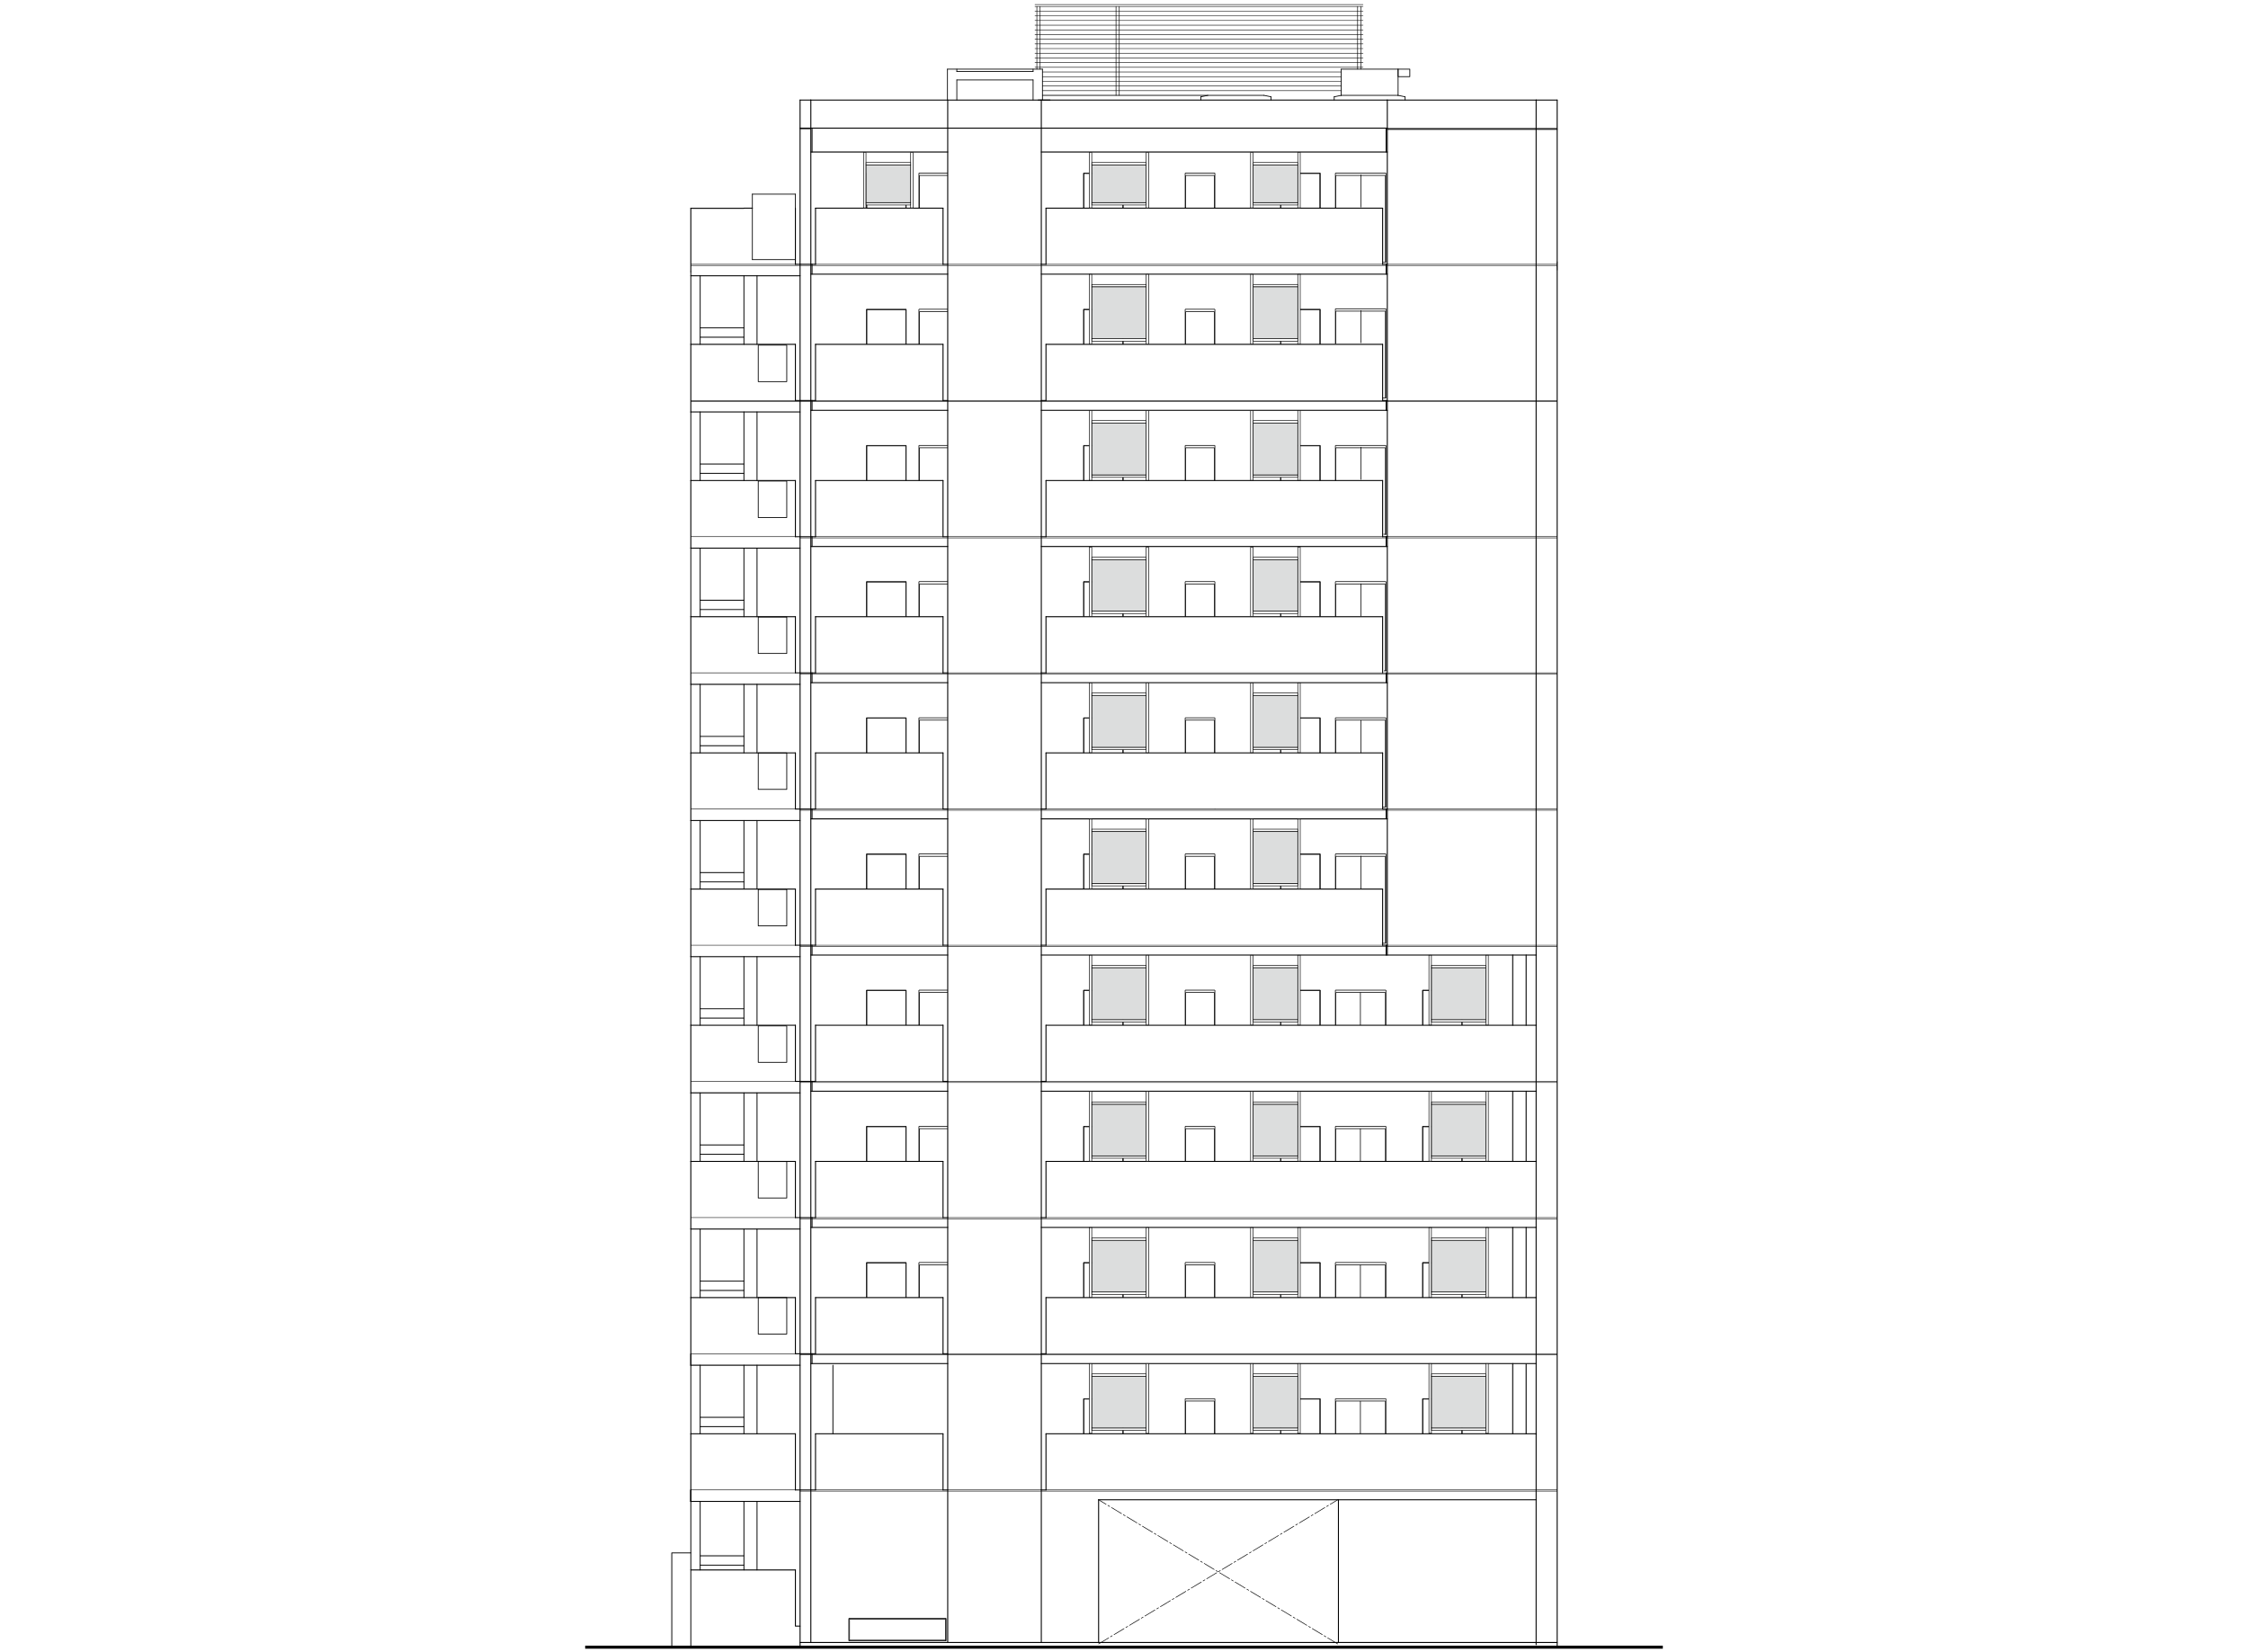 <svg xmlns="http://www.w3.org/2000/svg" viewBox="0 0 980 720"><defs><style>.cls-1,.cls-11,.cls-6{fill:#fff;}.cls-10,.cls-13,.cls-2,.cls-3,.cls-4,.cls-5,.cls-7,.cls-8,.cls-9{fill:none;}.cls-10,.cls-11,.cls-12,.cls-13,.cls-2,.cls-3,.cls-4,.cls-5,.cls-6,.cls-7,.cls-8,.cls-9{stroke:#000;}.cls-10,.cls-2,.cls-3,.cls-6,.cls-7,.cls-8,.cls-9{stroke-linecap:round;stroke-linejoin:round;}.cls-2{stroke-width:0.23px;}.cls-11,.cls-12,.cls-3,.cls-5,.cls-8{stroke-width:0.26px;}.cls-3{stroke-dasharray:5.1 0.92 0.92 0.92;}.cls-4{stroke-width:0.3px;}.cls-6,.cls-7{stroke-width:0.34px;}.cls-9{stroke-width:0.38px;}.cls-10{stroke-width:0.43px;}.cls-12{fill:#dcdddd;}.cls-13{stroke-width:1.32px;}</style></defs><g id="レイヤー_2" data-name="レイヤー 2"><g id="書き出し用"><rect class="cls-1" width="980" height="720"/><g id="LINE"><line class="cls-2" x1="594.2" y1="2.82" x2="451.19" y2="2.82"/></g><g id="LINE-2" data-name="LINE"><line class="cls-2" x1="594.2" y1="4.86" x2="451.19" y2="4.86"/></g><g id="LINE-3" data-name="LINE"><line class="cls-2" x1="594.2" y1="6.9" x2="451.19" y2="6.9"/></g><g id="LINE-4" data-name="LINE"><line class="cls-2" x1="594.2" y1="8.94" x2="451.19" y2="8.94"/></g><g id="LINE-5" data-name="LINE"><line class="cls-2" x1="594.2" y1="10.98" x2="451.19" y2="10.98"/></g><g id="LINE-6" data-name="LINE"><line class="cls-2" x1="594.2" y1="13.02" x2="451.19" y2="13.02"/></g><g id="LINE-7" data-name="LINE"><line class="cls-2" x1="594.2" y1="15.06" x2="451.19" y2="15.06"/></g><g id="LINE-8" data-name="LINE"><line class="cls-2" x1="594.2" y1="17.1" x2="451.19" y2="17.1"/></g><g id="LINE-9" data-name="LINE"><line class="cls-2" x1="594.2" y1="19.14" x2="451.19" y2="19.14"/></g><g id="LINE-10" data-name="LINE"><line class="cls-2" x1="594.2" y1="21.17" x2="451.19" y2="21.17"/></g><g id="LINE-11" data-name="LINE"><line class="cls-2" x1="594.2" y1="23.21" x2="451.19" y2="23.21"/></g><g id="LINE-12" data-name="LINE"><line class="cls-2" x1="594.2" y1="25.25" x2="451.19" y2="25.25"/></g><g id="LINE-13" data-name="LINE"><line class="cls-2" x1="594.2" y1="27.29" x2="451.19" y2="27.29"/></g><g id="LINE-14" data-name="LINE"><line class="cls-2" x1="594.2" y1="29.34" x2="451.19" y2="29.34"/></g><g id="LINE-15" data-name="LINE"><line class="cls-2" x1="584.7" y1="31.38" x2="454.45" y2="31.38"/></g><g id="LINE-16" data-name="LINE"><line class="cls-2" x1="584.7" y1="33.42" x2="454.45" y2="33.42"/></g><g id="LINE-17" data-name="LINE"><line class="cls-2" x1="584.7" y1="35.46" x2="454.45" y2="35.46"/></g><g id="LINE-18" data-name="LINE"><line class="cls-2" x1="584.7" y1="37.49" x2="454.45" y2="37.49"/></g><g id="LINE-19" data-name="LINE"><line class="cls-2" x1="584.7" y1="39.53" x2="454.45" y2="39.53"/></g><g id="LINE-20" data-name="LINE"><line class="cls-2" x1="594.2" y1="2" x2="451.19" y2="2"/></g><line class="cls-2" x1="348.79" y1="56.36" x2="353.48" y2="56.36"/><line class="cls-2" x1="348.79" y1="234.45" x2="678.84" y2="234.45"/><line class="cls-2" x1="348.79" y1="293.81" x2="678.84" y2="293.81"/><line class="cls-2" x1="348.79" y1="353.17" x2="678.84" y2="353.17"/><line class="cls-2" x1="348.79" y1="412.53" x2="678.84" y2="412.53"/><line class="cls-2" x1="301.16" y1="175.08" x2="678.84" y2="175.08"/><line class="cls-2" x1="604.79" y1="55.85" x2="678.84" y2="55.85"/><line class="cls-2" x1="301.16" y1="115.72" x2="678.84" y2="115.72"/><g id="LINE-21" data-name="LINE"><line class="cls-2" x1="413.15" y1="115.21" x2="453.95" y2="115.21"/></g><g id="LINE-22" data-name="LINE"><line class="cls-2" x1="413.15" y1="174.58" x2="453.95" y2="174.58"/></g><g id="LINE-23" data-name="LINE"><line class="cls-2" x1="355.52" y1="174.58" x2="411.11" y2="174.58"/></g><g id="LINE-24" data-name="LINE"><line class="cls-2" x1="413.15" y1="233.94" x2="453.95" y2="233.94"/></g><g id="LINE-25" data-name="LINE"><line class="cls-2" x1="355.52" y1="233.94" x2="411.11" y2="233.94"/></g><g id="LINE-26" data-name="LINE"><line class="cls-2" x1="413.15" y1="293.29" x2="453.95" y2="293.29"/></g><g id="LINE-27" data-name="LINE"><line class="cls-2" x1="355.52" y1="293.29" x2="411.11" y2="293.29"/></g><g id="LINE-28" data-name="LINE"><line class="cls-2" x1="413.15" y1="352.66" x2="453.95" y2="352.66"/></g><g id="LINE-29" data-name="LINE"><line class="cls-2" x1="355.52" y1="352.66" x2="411.11" y2="352.66"/></g><g id="LINE-30" data-name="LINE"><line class="cls-2" x1="413.15" y1="412.02" x2="453.95" y2="412.02"/></g><g id="LINE-31" data-name="LINE"><line class="cls-2" x1="355.52" y1="412.02" x2="411.11" y2="412.02"/></g><g id="LINE-32" data-name="LINE"><line class="cls-2" x1="348.79" y1="531.25" x2="678.84" y2="531.25"/></g><g id="LINE-33" data-name="LINE"><line class="cls-2" x1="348.79" y1="590.61" x2="678.84" y2="590.61"/></g><g id="LINE-34" data-name="LINE"><line class="cls-2" x1="413.15" y1="590.1" x2="453.95" y2="590.1"/></g><g id="LINE-35" data-name="LINE"><line class="cls-2" x1="413.15" y1="530.74" x2="453.95" y2="530.74"/></g><g id="LINE-36" data-name="LINE"><line class="cls-2" x1="413.15" y1="471.38" x2="453.95" y2="471.38"/></g><g id="LINE-37" data-name="LINE"><line class="cls-2" x1="348.79" y1="471.89" x2="678.84" y2="471.89"/></g><g id="LINE-38" data-name="LINE"><line class="cls-2" x1="348.79" y1="649.97" x2="678.84" y2="649.97"/></g><g id="LINE-39" data-name="LINE"><line class="cls-2" x1="413.15" y1="649.46" x2="453.95" y2="649.46"/></g><g id="LINE-40" data-name="LINE"><line class="cls-2" x1="301.16" y1="174.58" x2="346.75" y2="174.58"/></g><g id="LINE-41" data-name="LINE"><line class="cls-2" x1="301.16" y1="233.94" x2="346.75" y2="233.94"/></g><g id="LINE-42" data-name="LINE"><line class="cls-2" x1="301.16" y1="293.29" x2="346.75" y2="293.29"/></g><g id="LINE-43" data-name="LINE"><line class="cls-2" x1="301.16" y1="352.66" x2="346.75" y2="352.66"/></g><g id="LINE-44" data-name="LINE"><line class="cls-2" x1="301.16" y1="412.02" x2="346.75" y2="412.02"/></g><g id="LINE-45" data-name="LINE"><line class="cls-2" x1="301.16" y1="471.38" x2="346.75" y2="471.38"/></g><g id="LINE-46" data-name="LINE"><line class="cls-2" x1="301.16" y1="530.74" x2="346.75" y2="530.74"/></g><g id="LINE-47" data-name="LINE"><line class="cls-2" x1="301.16" y1="590.1" x2="346.75" y2="590.1"/></g><g id="LINE-48" data-name="LINE"><line class="cls-2" x1="301.16" y1="649.46" x2="346.75" y2="649.46"/></g><g id="LINE-49" data-name="LINE"><line class="cls-2" x1="604.79" y1="115.21" x2="678.84" y2="115.21"/></g><g id="LINE-50" data-name="LINE"><line class="cls-2" x1="604.79" y1="174.58" x2="678.84" y2="174.58"/></g><g id="LINE-51" data-name="LINE"><line class="cls-2" x1="604.79" y1="233.94" x2="678.84" y2="233.94"/></g><g id="LINE-52" data-name="LINE"><line class="cls-2" x1="604.79" y1="352.66" x2="678.84" y2="352.66"/></g><g id="LINE-53" data-name="LINE"><line class="cls-2" x1="678.84" y1="293.29" x2="455.99" y2="293.29"/></g><g id="LINE-54" data-name="LINE"><line class="cls-2" x1="529.62" y1="352.66" x2="455.99" y2="352.66"/></g><g id="LINE-55" data-name="LINE"><line class="cls-2" x1="602.75" y1="412.02" x2="455.99" y2="412.02"/></g><g id="LINE-56" data-name="LINE"><line class="cls-2" x1="355.52" y1="471.38" x2="411.11" y2="471.38"/></g><g id="LINE-57" data-name="LINE"><line class="cls-2" x1="355.52" y1="530.74" x2="411.11" y2="530.74"/></g><g id="LINE-58" data-name="LINE"><line class="cls-2" x1="355.52" y1="590.1" x2="411.11" y2="590.1"/></g><g id="LINE-59" data-name="LINE"><line class="cls-2" x1="355.52" y1="649.46" x2="411.11" y2="649.46"/></g><g id="LINE-60" data-name="LINE"><line class="cls-2" x1="602.75" y1="352.66" x2="529.62" y2="352.66"/></g><g id="LINE-61" data-name="LINE"><line class="cls-2" x1="678.84" y1="649.46" x2="455.99" y2="649.46"/></g><g id="LINE-62" data-name="LINE"><line class="cls-2" x1="455.99" y1="590.1" x2="678.84" y2="590.1"/></g><g id="LINE-63" data-name="LINE"><line class="cls-2" x1="678.84" y1="530.74" x2="455.99" y2="530.74"/></g><g id="LINE-64" data-name="LINE"><line class="cls-2" x1="678.84" y1="471.38" x2="455.99" y2="471.38"/></g><g id="LINE-65" data-name="LINE"><line class="cls-2" x1="355.52" y1="115.21" x2="411.11" y2="115.21"/></g><g id="LINE-66" data-name="LINE"><line class="cls-2" x1="602.75" y1="233.94" x2="455.99" y2="233.94"/></g><g id="LINE-67" data-name="LINE"><line class="cls-2" x1="602.75" y1="174.58" x2="455.99" y2="174.58"/></g><g id="LINE-68" data-name="LINE"><line class="cls-2" x1="602.75" y1="115.21" x2="455.99" y2="115.21"/></g><g id="LINE-69" data-name="LINE"><line class="cls-2" x1="301.16" y1="115.21" x2="346.75" y2="115.21"/></g><g id="LINE-70" data-name="LINE"><line class="cls-2" x1="604.79" y1="412.02" x2="678.84" y2="412.02"/></g><g id="LINE-71" data-name="LINE"><line class="cls-3" x1="583.17" y1="716.59" x2="478.93" y2="653.75"/></g><g id="LINE-72" data-name="LINE"><line class="cls-3" x1="478.93" y1="716.59" x2="583.17" y2="653.75"/></g><g id="LINE-73" data-name="LINE"><line class="cls-4" x1="400.6" y1="75.44" x2="400.6" y2="90.74"/></g><g id="LINE-74" data-name="LINE"><line class="cls-4" x1="400.8" y1="76.46" x2="400.8" y2="90.74"/></g><g id="LINE-75" data-name="LINE"><line class="cls-4" x1="516.67" y1="75.44" x2="529.62" y2="75.44"/></g><g id="LINE-76" data-name="LINE"><line class="cls-4" x1="529.62" y1="75.44" x2="529.62" y2="90.74"/></g><g id="LINE-77" data-name="LINE"><line class="cls-4" x1="516.67" y1="75.44" x2="516.67" y2="90.74"/></g><g id="LINE-78" data-name="LINE"><line class="cls-4" x1="516.88" y1="76.46" x2="516.88" y2="90.74"/></g><g id="LINE-79" data-name="LINE"><line class="cls-4" x1="516.88" y1="76.46" x2="529.42" y2="76.46"/></g><g id="LINE-80" data-name="LINE"><line class="cls-4" x1="529.42" y1="76.46" x2="529.42" y2="90.74"/></g><g id="LINE-81" data-name="LINE"><line class="cls-4" x1="377.72" y1="75.44" x2="377.72" y2="90.74"/></g><g id="LINE-82" data-name="LINE"><line class="cls-4" x1="395.06" y1="75.44" x2="377.72" y2="75.44"/></g><g id="LINE-83" data-name="LINE"><line class="cls-4" x1="395.06" y1="75.44" x2="395.06" y2="90.74"/></g><g id="LINE-84" data-name="LINE"><line class="cls-4" x1="377.92" y1="75.44" x2="377.92" y2="90.74"/></g><g id="LINE-85" data-name="LINE"><line class="cls-4" x1="394.86" y1="75.44" x2="394.86" y2="90.74"/></g><g id="LINE-86" data-name="LINE"><line class="cls-4" x1="394.86" y1="75.64" x2="377.92" y2="75.64"/></g><g id="LINE-87" data-name="LINE"><line class="cls-4" x1="472.34" y1="75.44" x2="472.34" y2="90.74"/></g><g id="LINE-88" data-name="LINE"><line class="cls-4" x1="489.68" y1="75.44" x2="472.34" y2="75.44"/></g><g id="LINE-89" data-name="LINE"><line class="cls-4" x1="489.68" y1="75.44" x2="489.68" y2="90.74"/></g><g id="LINE-90" data-name="LINE"><line class="cls-4" x1="472.54" y1="75.44" x2="472.54" y2="90.74"/></g><g id="LINE-91" data-name="LINE"><line class="cls-4" x1="489.47" y1="75.44" x2="489.47" y2="90.74"/></g><g id="LINE-92" data-name="LINE"><line class="cls-4" x1="489.47" y1="75.64" x2="472.54" y2="75.64"/></g><g id="LINE-93" data-name="LINE"><line class="cls-4" x1="558.22" y1="75.44" x2="558.22" y2="90.74"/></g><g id="LINE-94" data-name="LINE"><line class="cls-4" x1="575.57" y1="75.44" x2="558.22" y2="75.44"/></g><g id="LINE-95" data-name="LINE"><line class="cls-4" x1="575.57" y1="75.44" x2="575.57" y2="90.74"/></g><g id="LINE-96" data-name="LINE"><line class="cls-4" x1="558.43" y1="75.44" x2="558.43" y2="90.74"/></g><g id="LINE-97" data-name="LINE"><line class="cls-4" x1="575.36" y1="75.44" x2="575.36" y2="90.74"/></g><g id="LINE-98" data-name="LINE"><line class="cls-4" x1="575.36" y1="75.64" x2="558.43" y2="75.64"/></g><g id="LINE-99" data-name="LINE"><line class="cls-4" x1="400.6" y1="134.8" x2="400.6" y2="150.1"/></g><g id="LINE-100" data-name="LINE"><line class="cls-4" x1="400.8" y1="135.82" x2="400.8" y2="150.1"/></g><g id="LINE-101" data-name="LINE"><line class="cls-4" x1="516.67" y1="134.8" x2="529.62" y2="134.8"/></g><g id="LINE-102" data-name="LINE"><line class="cls-4" x1="529.62" y1="134.8" x2="529.62" y2="150.1"/></g><g id="LINE-103" data-name="LINE"><line class="cls-4" x1="516.67" y1="134.8" x2="516.67" y2="150.1"/></g><g id="LINE-104" data-name="LINE"><line class="cls-4" x1="516.88" y1="135.82" x2="516.88" y2="150.1"/></g><g id="LINE-105" data-name="LINE"><line class="cls-4" x1="516.88" y1="135.82" x2="529.42" y2="135.82"/></g><g id="LINE-106" data-name="LINE"><line class="cls-4" x1="529.42" y1="135.82" x2="529.42" y2="150.1"/></g><g id="LINE-107" data-name="LINE"><line class="cls-4" x1="377.72" y1="134.8" x2="377.72" y2="150.1"/></g><g id="LINE-108" data-name="LINE"><line class="cls-4" x1="395.06" y1="134.8" x2="377.72" y2="134.8"/></g><g id="LINE-109" data-name="LINE"><line class="cls-4" x1="395.06" y1="134.8" x2="395.06" y2="150.1"/></g><g id="LINE-110" data-name="LINE"><line class="cls-4" x1="377.92" y1="134.8" x2="377.92" y2="150.1"/></g><g id="LINE-111" data-name="LINE"><line class="cls-4" x1="394.86" y1="134.8" x2="394.86" y2="150.1"/></g><g id="LINE-112" data-name="LINE"><line class="cls-4" x1="394.86" y1="135" x2="377.92" y2="135"/></g><g id="LINE-113" data-name="LINE"><line class="cls-4" x1="472.34" y1="134.8" x2="472.34" y2="150.1"/></g><g id="LINE-114" data-name="LINE"><line class="cls-4" x1="489.68" y1="134.8" x2="472.34" y2="134.8"/></g><g id="LINE-115" data-name="LINE"><line class="cls-4" x1="489.68" y1="134.8" x2="489.68" y2="150.1"/></g><g id="LINE-116" data-name="LINE"><line class="cls-4" x1="472.54" y1="134.8" x2="472.54" y2="150.1"/></g><g id="LINE-117" data-name="LINE"><line class="cls-4" x1="489.47" y1="134.8" x2="489.47" y2="150.1"/></g><g id="LINE-118" data-name="LINE"><line class="cls-4" x1="489.47" y1="135" x2="472.54" y2="135"/></g><g id="LINE-119" data-name="LINE"><line class="cls-4" x1="558.22" y1="134.8" x2="558.22" y2="150.1"/></g><g id="LINE-120" data-name="LINE"><line class="cls-4" x1="575.57" y1="134.8" x2="558.22" y2="134.8"/></g><g id="LINE-121" data-name="LINE"><line class="cls-4" x1="575.57" y1="134.8" x2="575.57" y2="150.1"/></g><g id="LINE-122" data-name="LINE"><line class="cls-4" x1="558.43" y1="134.8" x2="558.43" y2="150.1"/></g><g id="LINE-123" data-name="LINE"><line class="cls-4" x1="575.36" y1="134.8" x2="575.36" y2="150.1"/></g><g id="LINE-124" data-name="LINE"><line class="cls-4" x1="575.36" y1="135" x2="558.43" y2="135"/></g><g id="LINE-125" data-name="LINE"><line class="cls-4" x1="400.6" y1="194.16" x2="400.6" y2="209.46"/></g><g id="LINE-126" data-name="LINE"><line class="cls-4" x1="400.8" y1="195.18" x2="400.8" y2="209.46"/></g><g id="LINE-127" data-name="LINE"><line class="cls-4" x1="516.67" y1="194.16" x2="529.62" y2="194.16"/></g><g id="LINE-128" data-name="LINE"><line class="cls-4" x1="529.62" y1="194.16" x2="529.62" y2="209.46"/></g><g id="LINE-129" data-name="LINE"><line class="cls-4" x1="516.67" y1="194.16" x2="516.67" y2="209.46"/></g><g id="LINE-130" data-name="LINE"><line class="cls-4" x1="516.88" y1="195.18" x2="516.88" y2="209.46"/></g><g id="LINE-131" data-name="LINE"><line class="cls-4" x1="516.88" y1="195.18" x2="529.42" y2="195.18"/></g><g id="LINE-132" data-name="LINE"><line class="cls-4" x1="529.42" y1="195.18" x2="529.42" y2="209.46"/></g><g id="LINE-133" data-name="LINE"><line class="cls-4" x1="603.97" y1="195.18" x2="603.97" y2="233.1"/></g><g id="LINE-134" data-name="LINE"><line class="cls-4" x1="582.15" y1="194.16" x2="604.18" y2="194.16"/></g><g id="LINE-135" data-name="LINE"><line class="cls-4" x1="582.15" y1="194.16" x2="582.15" y2="209.46"/></g><g id="LINE-136" data-name="LINE"><line class="cls-4" x1="582.36" y1="195.18" x2="582.36" y2="209.46"/></g><g id="LINE-137" data-name="LINE"><line class="cls-4" x1="582.36" y1="195.18" x2="603.97" y2="195.18"/></g><g id="LINE-138" data-name="LINE"><line class="cls-4" x1="377.72" y1="194.16" x2="377.72" y2="209.46"/></g><g id="LINE-139" data-name="LINE"><line class="cls-4" x1="395.06" y1="194.16" x2="377.72" y2="194.16"/></g><g id="LINE-140" data-name="LINE"><line class="cls-4" x1="395.06" y1="194.16" x2="395.06" y2="209.46"/></g><g id="LINE-141" data-name="LINE"><line class="cls-4" x1="377.92" y1="194.16" x2="377.92" y2="209.46"/></g><g id="LINE-142" data-name="LINE"><line class="cls-4" x1="394.86" y1="194.16" x2="394.86" y2="209.46"/></g><g id="LINE-143" data-name="LINE"><line class="cls-4" x1="394.86" y1="194.36" x2="377.92" y2="194.36"/></g><g id="LINE-144" data-name="LINE"><line class="cls-4" x1="472.34" y1="194.16" x2="472.34" y2="209.46"/></g><g id="LINE-145" data-name="LINE"><line class="cls-4" x1="489.68" y1="194.16" x2="472.34" y2="194.16"/></g><g id="LINE-146" data-name="LINE"><line class="cls-4" x1="489.68" y1="194.16" x2="489.68" y2="209.46"/></g><g id="LINE-147" data-name="LINE"><line class="cls-4" x1="472.54" y1="194.16" x2="472.54" y2="209.46"/></g><g id="LINE-148" data-name="LINE"><line class="cls-4" x1="489.47" y1="194.16" x2="489.47" y2="209.46"/></g><g id="LINE-149" data-name="LINE"><line class="cls-4" x1="489.47" y1="194.36" x2="472.54" y2="194.36"/></g><g id="LINE-150" data-name="LINE"><line class="cls-4" x1="558.22" y1="194.16" x2="558.22" y2="209.46"/></g><g id="LINE-151" data-name="LINE"><line class="cls-4" x1="575.57" y1="194.16" x2="558.22" y2="194.16"/></g><g id="LINE-152" data-name="LINE"><line class="cls-4" x1="575.57" y1="194.16" x2="575.57" y2="209.46"/></g><g id="LINE-153" data-name="LINE"><line class="cls-4" x1="558.43" y1="194.16" x2="558.43" y2="209.46"/></g><g id="LINE-154" data-name="LINE"><line class="cls-4" x1="575.36" y1="194.16" x2="575.36" y2="209.46"/></g><g id="LINE-155" data-name="LINE"><line class="cls-4" x1="575.36" y1="194.36" x2="558.43" y2="194.36"/></g><g id="LINE-156" data-name="LINE"><line class="cls-4" x1="400.6" y1="253.52" x2="400.6" y2="268.82"/></g><g id="LINE-157" data-name="LINE"><line class="cls-4" x1="400.8" y1="254.54" x2="400.8" y2="268.82"/></g><g id="LINE-158" data-name="LINE"><line class="cls-4" x1="516.67" y1="253.52" x2="529.62" y2="253.52"/></g><g id="LINE-159" data-name="LINE"><line class="cls-4" x1="529.62" y1="253.52" x2="529.62" y2="268.82"/></g><g id="LINE-160" data-name="LINE"><line class="cls-4" x1="516.67" y1="253.52" x2="516.67" y2="268.82"/></g><g id="LINE-161" data-name="LINE"><line class="cls-4" x1="516.88" y1="254.54" x2="516.88" y2="268.82"/></g><g id="LINE-162" data-name="LINE"><line class="cls-4" x1="516.88" y1="254.54" x2="529.42" y2="254.54"/></g><g id="LINE-163" data-name="LINE"><line class="cls-4" x1="529.42" y1="254.54" x2="529.42" y2="268.82"/></g><g id="LINE-164" data-name="LINE"><line class="cls-4" x1="603.97" y1="254.54" x2="603.97" y2="292.46"/></g><g id="LINE-165" data-name="LINE"><line class="cls-4" x1="582.15" y1="253.52" x2="604.18" y2="253.52"/></g><g id="LINE-166" data-name="LINE"><line class="cls-4" x1="582.15" y1="253.52" x2="582.15" y2="268.82"/></g><g id="LINE-167" data-name="LINE"><line class="cls-4" x1="582.36" y1="254.54" x2="582.36" y2="268.82"/></g><g id="LINE-168" data-name="LINE"><line class="cls-4" x1="582.36" y1="254.54" x2="603.97" y2="254.54"/></g><g id="LINE-169" data-name="LINE"><line class="cls-4" x1="377.72" y1="253.52" x2="377.72" y2="268.82"/></g><g id="LINE-170" data-name="LINE"><line class="cls-4" x1="395.06" y1="253.52" x2="377.72" y2="253.52"/></g><g id="LINE-171" data-name="LINE"><line class="cls-4" x1="395.06" y1="253.52" x2="395.06" y2="268.82"/></g><g id="LINE-172" data-name="LINE"><line class="cls-4" x1="377.92" y1="253.52" x2="377.92" y2="268.82"/></g><g id="LINE-173" data-name="LINE"><line class="cls-4" x1="394.86" y1="253.52" x2="394.86" y2="268.82"/></g><g id="LINE-174" data-name="LINE"><line class="cls-4" x1="394.86" y1="253.72" x2="377.92" y2="253.72"/></g><g id="LINE-175" data-name="LINE"><line class="cls-4" x1="472.34" y1="253.52" x2="472.34" y2="268.82"/></g><g id="LINE-176" data-name="LINE"><line class="cls-4" x1="489.68" y1="253.52" x2="472.34" y2="253.52"/></g><g id="LINE-177" data-name="LINE"><line class="cls-4" x1="489.68" y1="253.52" x2="489.68" y2="268.82"/></g><g id="LINE-178" data-name="LINE"><line class="cls-4" x1="472.54" y1="253.52" x2="472.54" y2="268.82"/></g><g id="LINE-179" data-name="LINE"><line class="cls-4" x1="489.47" y1="253.52" x2="489.47" y2="268.82"/></g><g id="LINE-180" data-name="LINE"><line class="cls-4" x1="489.47" y1="253.72" x2="472.54" y2="253.72"/></g><g id="LINE-181" data-name="LINE"><line class="cls-4" x1="558.22" y1="253.52" x2="558.22" y2="268.82"/></g><g id="LINE-182" data-name="LINE"><line class="cls-4" x1="575.57" y1="253.52" x2="558.22" y2="253.52"/></g><g id="LINE-183" data-name="LINE"><line class="cls-4" x1="575.57" y1="253.52" x2="575.57" y2="268.82"/></g><g id="LINE-184" data-name="LINE"><line class="cls-4" x1="558.43" y1="253.52" x2="558.43" y2="268.82"/></g><g id="LINE-185" data-name="LINE"><line class="cls-4" x1="575.36" y1="253.52" x2="575.36" y2="268.82"/></g><g id="LINE-186" data-name="LINE"><line class="cls-4" x1="575.36" y1="253.72" x2="558.43" y2="253.72"/></g><g id="LINE-187" data-name="LINE"><line class="cls-4" x1="400.6" y1="312.88" x2="400.6" y2="328.18"/></g><g id="LINE-188" data-name="LINE"><line class="cls-4" x1="400.8" y1="313.9" x2="400.8" y2="328.18"/></g><g id="LINE-189" data-name="LINE"><line class="cls-4" x1="516.67" y1="312.88" x2="529.62" y2="312.88"/></g><g id="LINE-190" data-name="LINE"><line class="cls-4" x1="529.62" y1="312.88" x2="529.62" y2="328.18"/></g><g id="LINE-191" data-name="LINE"><line class="cls-4" x1="516.67" y1="312.88" x2="516.67" y2="328.18"/></g><g id="LINE-192" data-name="LINE"><line class="cls-4" x1="516.88" y1="313.9" x2="516.88" y2="328.18"/></g><g id="LINE-193" data-name="LINE"><line class="cls-4" x1="516.88" y1="313.9" x2="529.42" y2="313.9"/></g><g id="LINE-194" data-name="LINE"><line class="cls-4" x1="529.42" y1="313.9" x2="529.42" y2="328.18"/></g><g id="LINE-195" data-name="LINE"><line class="cls-4" x1="603.97" y1="313.9" x2="603.97" y2="351.82"/></g><g id="LINE-196" data-name="LINE"><line class="cls-4" x1="582.15" y1="312.88" x2="604.18" y2="312.88"/></g><g id="LINE-197" data-name="LINE"><line class="cls-4" x1="582.15" y1="312.88" x2="582.15" y2="328.18"/></g><g id="LINE-198" data-name="LINE"><line class="cls-4" x1="582.36" y1="313.9" x2="582.36" y2="328.18"/></g><g id="LINE-199" data-name="LINE"><line class="cls-4" x1="582.36" y1="313.9" x2="603.97" y2="313.9"/></g><g id="LINE-200" data-name="LINE"><line class="cls-4" x1="377.72" y1="312.88" x2="377.72" y2="328.18"/></g><g id="LINE-201" data-name="LINE"><line class="cls-4" x1="395.06" y1="312.88" x2="377.72" y2="312.88"/></g><g id="LINE-202" data-name="LINE"><line class="cls-4" x1="395.06" y1="312.88" x2="395.06" y2="328.18"/></g><g id="LINE-203" data-name="LINE"><line class="cls-4" x1="377.92" y1="312.88" x2="377.92" y2="328.18"/></g><g id="LINE-204" data-name="LINE"><line class="cls-4" x1="394.86" y1="312.88" x2="394.86" y2="328.18"/></g><g id="LINE-205" data-name="LINE"><line class="cls-4" x1="394.86" y1="313.08" x2="377.92" y2="313.08"/></g><g id="LINE-206" data-name="LINE"><line class="cls-4" x1="472.34" y1="312.88" x2="472.34" y2="328.18"/></g><g id="LINE-207" data-name="LINE"><line class="cls-4" x1="489.68" y1="312.88" x2="472.34" y2="312.88"/></g><g id="LINE-208" data-name="LINE"><line class="cls-4" x1="489.68" y1="312.88" x2="489.68" y2="328.18"/></g><g id="LINE-209" data-name="LINE"><line class="cls-4" x1="472.54" y1="312.88" x2="472.54" y2="328.18"/></g><g id="LINE-210" data-name="LINE"><line class="cls-4" x1="489.47" y1="312.88" x2="489.47" y2="328.18"/></g><g id="LINE-211" data-name="LINE"><line class="cls-4" x1="489.47" y1="313.08" x2="472.54" y2="313.08"/></g><g id="LINE-212" data-name="LINE"><line class="cls-4" x1="558.22" y1="312.88" x2="558.22" y2="328.18"/></g><g id="LINE-213" data-name="LINE"><line class="cls-4" x1="575.57" y1="312.88" x2="558.22" y2="312.88"/></g><g id="LINE-214" data-name="LINE"><line class="cls-4" x1="575.57" y1="312.88" x2="575.57" y2="328.18"/></g><g id="LINE-215" data-name="LINE"><line class="cls-4" x1="558.43" y1="312.88" x2="558.43" y2="328.18"/></g><g id="LINE-216" data-name="LINE"><line class="cls-4" x1="575.36" y1="312.88" x2="575.36" y2="328.18"/></g><g id="LINE-217" data-name="LINE"><line class="cls-4" x1="575.36" y1="313.08" x2="558.43" y2="313.08"/></g><g id="LINE-218" data-name="LINE"><line class="cls-4" x1="400.6" y1="372.24" x2="400.6" y2="387.54"/></g><g id="LINE-219" data-name="LINE"><line class="cls-4" x1="400.8" y1="373.26" x2="400.8" y2="387.54"/></g><g id="LINE-220" data-name="LINE"><line class="cls-4" x1="516.67" y1="372.24" x2="529.62" y2="372.24"/></g><g id="LINE-221" data-name="LINE"><line class="cls-4" x1="529.62" y1="372.24" x2="529.62" y2="387.54"/></g><g id="LINE-222" data-name="LINE"><line class="cls-4" x1="516.67" y1="372.24" x2="516.67" y2="387.54"/></g><g id="LINE-223" data-name="LINE"><line class="cls-4" x1="516.88" y1="373.26" x2="516.88" y2="387.54"/></g><g id="LINE-224" data-name="LINE"><line class="cls-4" x1="516.88" y1="373.26" x2="529.42" y2="373.26"/></g><g id="LINE-225" data-name="LINE"><line class="cls-4" x1="529.42" y1="373.26" x2="529.42" y2="387.54"/></g><g id="LINE-226" data-name="LINE"><line class="cls-4" x1="603.97" y1="373.26" x2="603.97" y2="411.18"/></g><g id="LINE-227" data-name="LINE"><line class="cls-4" x1="582.15" y1="372.24" x2="604.18" y2="372.24"/></g><g id="LINE-228" data-name="LINE"><line class="cls-4" x1="582.15" y1="372.24" x2="582.15" y2="387.54"/></g><g id="LINE-229" data-name="LINE"><line class="cls-4" x1="582.36" y1="373.26" x2="582.36" y2="387.54"/></g><g id="LINE-230" data-name="LINE"><line class="cls-4" x1="582.36" y1="373.26" x2="603.97" y2="373.26"/></g><g id="LINE-231" data-name="LINE"><line class="cls-4" x1="377.72" y1="372.24" x2="377.72" y2="387.54"/></g><g id="LINE-232" data-name="LINE"><line class="cls-4" x1="395.06" y1="372.24" x2="377.72" y2="372.24"/></g><g id="LINE-233" data-name="LINE"><line class="cls-4" x1="395.06" y1="372.24" x2="395.06" y2="387.54"/></g><g id="LINE-234" data-name="LINE"><line class="cls-4" x1="377.92" y1="372.24" x2="377.92" y2="387.54"/></g><g id="LINE-235" data-name="LINE"><line class="cls-4" x1="394.86" y1="372.24" x2="394.86" y2="387.54"/></g><g id="LINE-236" data-name="LINE"><line class="cls-4" x1="394.86" y1="372.44" x2="377.92" y2="372.44"/></g><g id="LINE-237" data-name="LINE"><line class="cls-4" x1="472.34" y1="372.24" x2="472.34" y2="387.54"/></g><g id="LINE-238" data-name="LINE"><line class="cls-4" x1="489.68" y1="372.24" x2="472.34" y2="372.24"/></g><g id="LINE-239" data-name="LINE"><line class="cls-4" x1="489.68" y1="372.24" x2="489.68" y2="387.54"/></g><g id="LINE-240" data-name="LINE"><line class="cls-4" x1="472.54" y1="372.24" x2="472.54" y2="387.54"/></g><g id="LINE-241" data-name="LINE"><line class="cls-4" x1="489.47" y1="372.24" x2="489.47" y2="387.54"/></g><g id="LINE-242" data-name="LINE"><line class="cls-4" x1="489.47" y1="372.44" x2="472.54" y2="372.44"/></g><g id="LINE-243" data-name="LINE"><line class="cls-4" x1="558.22" y1="372.24" x2="558.22" y2="387.54"/></g><g id="LINE-244" data-name="LINE"><line class="cls-4" x1="575.57" y1="372.24" x2="558.22" y2="372.24"/></g><g id="LINE-245" data-name="LINE"><line class="cls-4" x1="575.57" y1="372.24" x2="575.57" y2="387.54"/></g><g id="LINE-246" data-name="LINE"><line class="cls-4" x1="558.43" y1="372.24" x2="558.43" y2="387.54"/></g><g id="LINE-247" data-name="LINE"><line class="cls-4" x1="575.36" y1="372.24" x2="575.36" y2="387.54"/></g><g id="LINE-248" data-name="LINE"><line class="cls-4" x1="575.36" y1="372.44" x2="558.43" y2="372.44"/></g><g id="LINE-249" data-name="LINE"><line class="cls-4" x1="400.6" y1="431.6" x2="400.6" y2="446.9"/></g><g id="LINE-250" data-name="LINE"><line class="cls-4" x1="400.8" y1="432.62" x2="400.8" y2="446.9"/></g><g id="LINE-251" data-name="LINE"><line class="cls-4" x1="516.67" y1="431.6" x2="529.62" y2="431.6"/></g><g id="LINE-252" data-name="LINE"><line class="cls-4" x1="529.62" y1="431.6" x2="529.62" y2="446.9"/></g><g id="LINE-253" data-name="LINE"><line class="cls-4" x1="516.67" y1="431.6" x2="516.67" y2="446.9"/></g><g id="LINE-254" data-name="LINE"><line class="cls-4" x1="516.88" y1="432.62" x2="516.88" y2="446.9"/></g><g id="LINE-255" data-name="LINE"><line class="cls-4" x1="516.88" y1="432.62" x2="529.42" y2="432.62"/></g><g id="LINE-256" data-name="LINE"><line class="cls-4" x1="529.42" y1="432.62" x2="529.42" y2="446.9"/></g><g id="LINE-257" data-name="LINE"><line class="cls-4" x1="603.97" y1="432.62" x2="603.97" y2="446.9"/></g><g id="LINE-258" data-name="LINE"><line class="cls-4" x1="582.15" y1="431.6" x2="604.18" y2="431.6"/></g><g id="LINE-259" data-name="LINE"><line class="cls-4" x1="582.15" y1="431.6" x2="582.15" y2="446.9"/></g><g id="LINE-260" data-name="LINE"><line class="cls-4" x1="582.36" y1="432.62" x2="582.36" y2="446.9"/></g><g id="LINE-261" data-name="LINE"><line class="cls-4" x1="582.36" y1="432.62" x2="603.97" y2="432.62"/></g><g id="LINE-262" data-name="LINE"><line class="cls-4" x1="377.72" y1="431.6" x2="377.72" y2="446.9"/></g><g id="LINE-263" data-name="LINE"><line class="cls-4" x1="395.06" y1="431.6" x2="377.72" y2="431.6"/></g><g id="LINE-264" data-name="LINE"><line class="cls-4" x1="395.06" y1="431.6" x2="395.06" y2="446.9"/></g><g id="LINE-265" data-name="LINE"><line class="cls-4" x1="377.92" y1="431.6" x2="377.92" y2="446.9"/></g><g id="LINE-266" data-name="LINE"><line class="cls-4" x1="394.86" y1="431.6" x2="394.86" y2="446.9"/></g><g id="LINE-267" data-name="LINE"><line class="cls-4" x1="394.86" y1="431.8" x2="377.92" y2="431.8"/></g><g id="LINE-268" data-name="LINE"><line class="cls-4" x1="472.34" y1="431.6" x2="472.34" y2="446.9"/></g><g id="LINE-269" data-name="LINE"><line class="cls-4" x1="489.68" y1="431.6" x2="472.34" y2="431.6"/></g><g id="LINE-270" data-name="LINE"><line class="cls-4" x1="489.68" y1="431.6" x2="489.68" y2="446.9"/></g><g id="LINE-271" data-name="LINE"><line class="cls-4" x1="472.54" y1="431.6" x2="472.54" y2="446.9"/></g><g id="LINE-272" data-name="LINE"><line class="cls-4" x1="489.47" y1="431.6" x2="489.47" y2="446.9"/></g><g id="LINE-273" data-name="LINE"><line class="cls-4" x1="489.47" y1="431.8" x2="472.54" y2="431.8"/></g><g id="LINE-274" data-name="LINE"><line class="cls-4" x1="558.22" y1="431.6" x2="558.22" y2="446.9"/></g><g id="LINE-275" data-name="LINE"><line class="cls-4" x1="575.57" y1="431.6" x2="558.22" y2="431.6"/></g><g id="LINE-276" data-name="LINE"><line class="cls-4" x1="575.57" y1="431.6" x2="575.57" y2="446.9"/></g><g id="LINE-277" data-name="LINE"><line class="cls-4" x1="558.43" y1="431.6" x2="558.43" y2="446.9"/></g><g id="LINE-278" data-name="LINE"><line class="cls-4" x1="575.36" y1="431.6" x2="575.36" y2="446.9"/></g><g id="LINE-279" data-name="LINE"><line class="cls-4" x1="575.36" y1="431.8" x2="558.43" y2="431.8"/></g><g id="LINE-280" data-name="LINE"><line class="cls-4" x1="400.6" y1="490.96" x2="400.6" y2="506.26"/></g><g id="LINE-281" data-name="LINE"><line class="cls-4" x1="400.8" y1="491.98" x2="400.8" y2="506.26"/></g><g id="LINE-282" data-name="LINE"><line class="cls-4" x1="516.67" y1="490.96" x2="529.62" y2="490.96"/></g><g id="LINE-283" data-name="LINE"><line class="cls-4" x1="529.62" y1="490.96" x2="529.62" y2="506.26"/></g><g id="LINE-284" data-name="LINE"><line class="cls-4" x1="516.67" y1="490.96" x2="516.67" y2="506.26"/></g><g id="LINE-285" data-name="LINE"><line class="cls-4" x1="516.88" y1="491.98" x2="516.88" y2="506.26"/></g><g id="LINE-286" data-name="LINE"><line class="cls-4" x1="516.88" y1="491.98" x2="529.42" y2="491.98"/></g><g id="LINE-287" data-name="LINE"><line class="cls-4" x1="529.42" y1="491.98" x2="529.42" y2="506.26"/></g><g id="LINE-288" data-name="LINE"><line class="cls-4" x1="603.97" y1="491.98" x2="603.97" y2="506.26"/></g><g id="LINE-289" data-name="LINE"><line class="cls-4" x1="582.15" y1="490.96" x2="604.18" y2="490.96"/></g><g id="LINE-290" data-name="LINE"><line class="cls-4" x1="582.15" y1="490.96" x2="582.15" y2="506.26"/></g><g id="LINE-291" data-name="LINE"><line class="cls-4" x1="582.36" y1="491.98" x2="582.36" y2="506.26"/></g><g id="LINE-292" data-name="LINE"><line class="cls-4" x1="582.36" y1="491.98" x2="603.97" y2="491.98"/></g><g id="LINE-293" data-name="LINE"><line class="cls-4" x1="377.72" y1="490.96" x2="377.72" y2="506.26"/></g><g id="LINE-294" data-name="LINE"><line class="cls-4" x1="395.06" y1="490.96" x2="377.72" y2="490.96"/></g><g id="LINE-295" data-name="LINE"><line class="cls-4" x1="395.06" y1="490.96" x2="395.06" y2="506.26"/></g><g id="LINE-296" data-name="LINE"><line class="cls-4" x1="377.92" y1="490.96" x2="377.92" y2="506.26"/></g><g id="LINE-297" data-name="LINE"><line class="cls-4" x1="394.86" y1="490.96" x2="394.86" y2="506.26"/></g><g id="LINE-298" data-name="LINE"><line class="cls-4" x1="394.86" y1="491.17" x2="377.92" y2="491.17"/></g><g id="LINE-299" data-name="LINE"><line class="cls-4" x1="472.34" y1="490.96" x2="472.34" y2="506.26"/></g><g id="LINE-300" data-name="LINE"><line class="cls-4" x1="489.68" y1="490.96" x2="472.34" y2="490.96"/></g><g id="LINE-301" data-name="LINE"><line class="cls-4" x1="489.68" y1="490.96" x2="489.68" y2="506.26"/></g><g id="LINE-302" data-name="LINE"><line class="cls-4" x1="472.54" y1="490.96" x2="472.54" y2="506.26"/></g><g id="LINE-303" data-name="LINE"><line class="cls-4" x1="489.47" y1="490.96" x2="489.47" y2="506.26"/></g><g id="LINE-304" data-name="LINE"><line class="cls-4" x1="489.47" y1="491.17" x2="472.54" y2="491.17"/></g><g id="LINE-305" data-name="LINE"><line class="cls-4" x1="558.22" y1="490.96" x2="558.22" y2="506.26"/></g><g id="LINE-306" data-name="LINE"><line class="cls-4" x1="575.57" y1="490.96" x2="558.22" y2="490.96"/></g><g id="LINE-307" data-name="LINE"><line class="cls-4" x1="575.57" y1="490.96" x2="575.57" y2="506.26"/></g><g id="LINE-308" data-name="LINE"><line class="cls-4" x1="558.43" y1="490.96" x2="558.43" y2="506.26"/></g><g id="LINE-309" data-name="LINE"><line class="cls-4" x1="575.36" y1="490.96" x2="575.36" y2="506.26"/></g><g id="LINE-310" data-name="LINE"><line class="cls-4" x1="575.36" y1="491.17" x2="558.43" y2="491.17"/></g><g id="LINE-311" data-name="LINE"><line class="cls-4" x1="400.6" y1="550.32" x2="400.6" y2="565.62"/></g><g id="LINE-312" data-name="LINE"><line class="cls-4" x1="400.8" y1="551.34" x2="400.8" y2="565.62"/></g><g id="LINE-313" data-name="LINE"><line class="cls-4" x1="516.67" y1="550.32" x2="529.62" y2="550.32"/></g><g id="LINE-314" data-name="LINE"><line class="cls-4" x1="529.62" y1="550.32" x2="529.62" y2="565.62"/></g><g id="LINE-315" data-name="LINE"><line class="cls-4" x1="516.67" y1="550.32" x2="516.67" y2="565.62"/></g><g id="LINE-316" data-name="LINE"><line class="cls-4" x1="516.88" y1="551.34" x2="516.88" y2="565.62"/></g><g id="LINE-317" data-name="LINE"><line class="cls-4" x1="516.88" y1="551.34" x2="529.42" y2="551.34"/></g><g id="LINE-318" data-name="LINE"><line class="cls-4" x1="529.42" y1="551.34" x2="529.42" y2="565.62"/></g><g id="LINE-319" data-name="LINE"><line class="cls-4" x1="603.97" y1="551.34" x2="603.97" y2="565.62"/></g><g id="LINE-320" data-name="LINE"><line class="cls-4" x1="582.15" y1="550.32" x2="604.18" y2="550.32"/></g><g id="LINE-321" data-name="LINE"><line class="cls-4" x1="582.15" y1="550.32" x2="582.15" y2="565.62"/></g><g id="LINE-322" data-name="LINE"><line class="cls-4" x1="582.36" y1="551.34" x2="582.36" y2="565.62"/></g><g id="LINE-323" data-name="LINE"><line class="cls-4" x1="582.36" y1="551.34" x2="603.97" y2="551.34"/></g><g id="LINE-324" data-name="LINE"><line class="cls-4" x1="377.72" y1="550.32" x2="377.72" y2="565.62"/></g><g id="LINE-325" data-name="LINE"><line class="cls-4" x1="395.06" y1="550.32" x2="377.72" y2="550.32"/></g><g id="LINE-326" data-name="LINE"><line class="cls-4" x1="395.06" y1="550.32" x2="395.06" y2="565.62"/></g><g id="LINE-327" data-name="LINE"><line class="cls-4" x1="377.92" y1="550.32" x2="377.92" y2="565.62"/></g><g id="LINE-328" data-name="LINE"><line class="cls-4" x1="394.86" y1="550.32" x2="394.86" y2="565.62"/></g><g id="LINE-329" data-name="LINE"><line class="cls-4" x1="394.86" y1="550.53" x2="377.92" y2="550.53"/></g><g id="LINE-330" data-name="LINE"><line class="cls-4" x1="472.34" y1="550.32" x2="472.34" y2="565.62"/></g><g id="LINE-331" data-name="LINE"><line class="cls-4" x1="489.68" y1="550.32" x2="472.34" y2="550.32"/></g><g id="LINE-332" data-name="LINE"><line class="cls-4" x1="489.68" y1="550.32" x2="489.68" y2="565.62"/></g><g id="LINE-333" data-name="LINE"><line class="cls-4" x1="472.54" y1="550.32" x2="472.54" y2="565.62"/></g><g id="LINE-334" data-name="LINE"><line class="cls-4" x1="489.47" y1="550.32" x2="489.47" y2="565.62"/></g><g id="LINE-335" data-name="LINE"><line class="cls-4" x1="489.47" y1="550.53" x2="472.54" y2="550.53"/></g><g id="LINE-336" data-name="LINE"><line class="cls-4" x1="558.22" y1="550.32" x2="558.22" y2="565.62"/></g><g id="LINE-337" data-name="LINE"><line class="cls-4" x1="575.57" y1="550.32" x2="558.22" y2="550.32"/></g><g id="LINE-338" data-name="LINE"><line class="cls-4" x1="575.57" y1="550.32" x2="575.57" y2="565.62"/></g><g id="LINE-339" data-name="LINE"><line class="cls-4" x1="558.43" y1="550.32" x2="558.43" y2="565.62"/></g><g id="LINE-340" data-name="LINE"><line class="cls-4" x1="575.36" y1="550.32" x2="575.36" y2="565.62"/></g><g id="LINE-341" data-name="LINE"><line class="cls-4" x1="575.36" y1="550.53" x2="558.43" y2="550.53"/></g><g id="LINE-342" data-name="LINE"><line class="cls-4" x1="516.67" y1="609.68" x2="529.62" y2="609.68"/></g><g id="LINE-343" data-name="LINE"><line class="cls-4" x1="529.62" y1="609.68" x2="529.62" y2="624.98"/></g><g id="LINE-344" data-name="LINE"><line class="cls-4" x1="516.67" y1="609.68" x2="516.67" y2="624.98"/></g><g id="LINE-345" data-name="LINE"><line class="cls-4" x1="516.88" y1="610.71" x2="516.88" y2="624.98"/></g><g id="LINE-346" data-name="LINE"><line class="cls-4" x1="516.88" y1="610.71" x2="529.42" y2="610.71"/></g><g id="LINE-347" data-name="LINE"><line class="cls-4" x1="529.42" y1="610.71" x2="529.42" y2="624.98"/></g><g id="LINE-348" data-name="LINE"><line class="cls-4" x1="603.97" y1="610.71" x2="603.97" y2="624.98"/></g><g id="LINE-349" data-name="LINE"><line class="cls-4" x1="593.06" y1="610.71" x2="593.06" y2="624.98"/></g><g id="LINE-350" data-name="LINE"><line class="cls-4" x1="593.06" y1="551.34" x2="593.06" y2="565.62"/></g><g id="LINE-351" data-name="LINE"><line class="cls-4" x1="593.06" y1="491.98" x2="593.06" y2="506.26"/></g><g id="LINE-352" data-name="LINE"><line class="cls-4" x1="593.06" y1="432.62" x2="593.06" y2="446.9"/></g><g id="LINE-353" data-name="LINE"><line class="cls-4" x1="593.3" y1="373.07" x2="593.3" y2="387.35"/><line class="cls-4" x1="593.3" y1="313.93" x2="593.3" y2="328.21"/><line class="cls-4" x1="593.3" y1="254.36" x2="593.3" y2="268.64"/><line class="cls-4" x1="593.3" y1="194.81" x2="593.3" y2="209.09"/></g><g id="LINE-354" data-name="LINE"><line class="cls-4" x1="582.15" y1="609.68" x2="582.15" y2="624.98"/></g><g id="LINE-355" data-name="LINE"><line class="cls-4" x1="582.36" y1="610.71" x2="582.36" y2="624.98"/></g><g id="LINE-356" data-name="LINE"><line class="cls-4" x1="582.36" y1="610.71" x2="603.97" y2="610.71"/></g><g id="LINE-357" data-name="LINE"><line class="cls-4" x1="472.34" y1="609.68" x2="472.34" y2="624.98"/></g><g id="LINE-358" data-name="LINE"><line class="cls-4" x1="489.68" y1="609.68" x2="472.34" y2="609.68"/></g><g id="LINE-359" data-name="LINE"><line class="cls-4" x1="489.68" y1="609.68" x2="489.68" y2="624.98"/></g><g id="LINE-360" data-name="LINE"><line class="cls-4" x1="472.54" y1="609.68" x2="472.54" y2="624.98"/></g><g id="LINE-361" data-name="LINE"><line class="cls-4" x1="489.47" y1="609.68" x2="489.47" y2="624.98"/></g><g id="LINE-362" data-name="LINE"><line class="cls-4" x1="489.47" y1="609.88" x2="472.54" y2="609.88"/></g><g id="LINE-363" data-name="LINE"><line class="cls-4" x1="558.22" y1="609.68" x2="558.22" y2="624.98"/></g><g id="LINE-364" data-name="LINE"><line class="cls-4" x1="575.57" y1="609.68" x2="558.22" y2="609.68"/></g><g id="LINE-365" data-name="LINE"><line class="cls-4" x1="575.57" y1="609.68" x2="575.57" y2="624.98"/></g><g id="LINE-366" data-name="LINE"><line class="cls-4" x1="558.43" y1="609.68" x2="558.43" y2="624.98"/></g><g id="LINE-367" data-name="LINE"><line class="cls-4" x1="575.36" y1="609.68" x2="575.36" y2="624.98"/></g><g id="LINE-368" data-name="LINE"><line class="cls-4" x1="575.36" y1="609.88" x2="558.43" y2="609.88"/></g><g id="LINE-369" data-name="LINE"><line class="cls-5" x1="604.18" y1="624.98" x2="604.18" y2="609.68"/></g><g id="LINE-370" data-name="LINE"><line class="cls-4" x1="582.15" y1="609.68" x2="604.18" y2="609.68"/></g><g id="LINE-371" data-name="LINE"><line class="cls-4" x1="604.18" y1="550.32" x2="604.18" y2="565.62"/></g><g id="LINE-372" data-name="LINE"><line class="cls-4" x1="604.18" y1="490.96" x2="604.18" y2="506.26"/></g><g id="LINE-373" data-name="LINE"><line class="cls-4" x1="604.18" y1="431.6" x2="604.18" y2="446.9"/></g><g id="LINE-374" data-name="LINE"><line class="cls-4" x1="400.6" y1="75.44" x2="413.15" y2="75.44"/></g><g id="LINE-375" data-name="LINE"><line class="cls-4" x1="400.8" y1="76.46" x2="413.15" y2="76.46"/></g><g id="LINE-376" data-name="LINE"><line class="cls-4" x1="400.6" y1="134.8" x2="413.15" y2="134.8"/></g><g id="LINE-377" data-name="LINE"><line class="cls-4" x1="400.8" y1="135.82" x2="413.15" y2="135.82"/></g><g id="LINE-378" data-name="LINE"><line class="cls-4" x1="400.6" y1="194.16" x2="413.15" y2="194.16"/></g><g id="LINE-379" data-name="LINE"><line class="cls-4" x1="400.8" y1="195.18" x2="413.15" y2="195.18"/></g><g id="LINE-380" data-name="LINE"><line class="cls-4" x1="400.6" y1="253.52" x2="413.15" y2="253.52"/></g><g id="LINE-381" data-name="LINE"><line class="cls-4" x1="400.8" y1="254.54" x2="413.15" y2="254.54"/></g><g id="LINE-382" data-name="LINE"><line class="cls-4" x1="400.6" y1="312.88" x2="413.15" y2="312.88"/></g><g id="LINE-383" data-name="LINE"><line class="cls-4" x1="400.8" y1="313.9" x2="413.15" y2="313.9"/></g><g id="LINE-384" data-name="LINE"><line class="cls-4" x1="400.6" y1="372.24" x2="413.15" y2="372.24"/></g><g id="LINE-385" data-name="LINE"><line class="cls-4" x1="400.8" y1="373.26" x2="413.15" y2="373.26"/></g><g id="LINE-386" data-name="LINE"><line class="cls-4" x1="400.6" y1="431.6" x2="413.15" y2="431.6"/></g><g id="LINE-387" data-name="LINE"><line class="cls-4" x1="400.8" y1="432.62" x2="413.15" y2="432.62"/></g><g id="LINE-388" data-name="LINE"><line class="cls-4" x1="400.6" y1="490.96" x2="413.15" y2="490.96"/></g><g id="LINE-389" data-name="LINE"><line class="cls-4" x1="400.8" y1="491.98" x2="413.15" y2="491.98"/></g><g id="LINE-390" data-name="LINE"><line class="cls-4" x1="400.6" y1="550.32" x2="413.15" y2="550.32"/></g><g id="LINE-391" data-name="LINE"><line class="cls-4" x1="400.8" y1="551.34" x2="413.15" y2="551.34"/></g><g id="LINE-392" data-name="LINE"><line class="cls-4" x1="412.15" y1="705.76" x2="370.34" y2="705.76"/></g><g id="LINE-393" data-name="LINE"><line class="cls-4" x1="412.46" y1="705.46" x2="370.03" y2="705.46"/></g><g id="LINE-394" data-name="LINE"><line class="cls-4" x1="412.15" y1="714.94" x2="370.34" y2="714.94"/></g><g id="LINE-395" data-name="LINE"><line class="cls-4" x1="412.46" y1="715.25" x2="370.03" y2="715.25"/></g><g id="LINE-396" data-name="LINE"><line class="cls-4" x1="370.34" y1="715.25" x2="370.34" y2="705.46"/></g><g id="LINE-397" data-name="LINE"><line class="cls-4" x1="370.03" y1="715.25" x2="370.03" y2="705.46"/></g><g id="LINE-398" data-name="LINE"><line class="cls-4" x1="412.15" y1="715.25" x2="412.15" y2="705.46"/></g><g id="LINE-399" data-name="LINE"><line class="cls-4" x1="412.46" y1="715.25" x2="412.46" y2="705.46"/></g><g id="LINE-400" data-name="LINE"><line class="cls-4" x1="604.18" y1="194.16" x2="604.18" y2="233.1"/></g><g id="LINE-401" data-name="LINE"><line class="cls-4" x1="603.97" y1="135.61" x2="603.97" y2="173.52"/></g><g id="LINE-402" data-name="LINE"><line class="cls-4" x1="582.15" y1="134.58" x2="604.18" y2="134.58"/></g><g id="LINE-403" data-name="LINE"><line class="cls-4" x1="582.15" y1="134.58" x2="582.15" y2="149.88"/></g><g id="LINE-404" data-name="LINE"><line class="cls-4" x1="582.36" y1="135.61" x2="582.36" y2="149.88"/></g><g id="LINE-405" data-name="LINE"><line class="cls-4" x1="582.36" y1="135.61" x2="603.97" y2="135.61"/></g><line class="cls-4" x1="593.3" y1="135.23" x2="593.3" y2="149.51"/><g id="LINE-406" data-name="LINE"><polyline class="cls-4" points="604.18 134.58 604.18 173.52 602.66 173.52"/></g><g id="LINE-407" data-name="LINE"><line class="cls-4" x1="603.97" y1="76.46" x2="603.97" y2="114.38"/></g><g id="LINE-408" data-name="LINE"><line class="cls-4" x1="582.15" y1="75.44" x2="604.18" y2="75.44"/></g><g id="LINE-409" data-name="LINE"><line class="cls-4" x1="582.15" y1="75.44" x2="582.15" y2="90.74"/></g><g id="LINE-410" data-name="LINE"><line class="cls-4" x1="582.36" y1="76.46" x2="582.36" y2="90.74"/></g><g id="LINE-411" data-name="LINE"><line class="cls-4" x1="582.36" y1="76.46" x2="603.97" y2="76.46"/></g><line class="cls-4" x1="593.3" y1="76.09" x2="593.3" y2="90.37"/><g id="LINE-412" data-name="LINE"><polyline class="cls-4" points="604.18 75.44 604.18 114.38 602.76 114.38"/></g><g id="LINE-413" data-name="LINE"><line class="cls-4" x1="604.18" y1="253.52" x2="604.18" y2="292.46"/></g><g id="LINE-414" data-name="LINE"><polyline class="cls-4" points="604.18 312.88 604.18 351.82 602.76 351.82"/></g><g id="LINE-415" data-name="LINE"><polyline class="cls-4" points="604.18 372.24 604.18 411.18 602.44 411.18"/></g><g id="LINE-416" data-name="LINE"><line class="cls-4" x1="637.46" y1="431.6" x2="637.46" y2="446.9"/></g><g id="LINE-417" data-name="LINE"><line class="cls-4" x1="620.12" y1="431.6" x2="637.46" y2="431.6"/></g><g id="LINE-418" data-name="LINE"><line class="cls-4" x1="620.12" y1="431.6" x2="620.12" y2="446.9"/></g><g id="LINE-419" data-name="LINE"><line class="cls-4" x1="637.26" y1="431.6" x2="637.26" y2="446.9"/></g><g id="LINE-420" data-name="LINE"><line class="cls-4" x1="620.32" y1="431.6" x2="620.32" y2="446.9"/></g><g id="LINE-421" data-name="LINE"><line class="cls-4" x1="620.32" y1="431.8" x2="637.26" y2="431.8"/></g><g id="LINE-422" data-name="LINE"><line class="cls-4" x1="637.46" y1="490.96" x2="637.46" y2="506.26"/></g><g id="LINE-423" data-name="LINE"><line class="cls-4" x1="620.12" y1="490.96" x2="637.46" y2="490.96"/></g><g id="LINE-424" data-name="LINE"><line class="cls-4" x1="620.12" y1="490.96" x2="620.12" y2="506.26"/></g><g id="LINE-425" data-name="LINE"><line class="cls-4" x1="637.26" y1="490.96" x2="637.26" y2="506.26"/></g><g id="LINE-426" data-name="LINE"><line class="cls-4" x1="620.32" y1="490.96" x2="620.32" y2="506.26"/></g><g id="LINE-427" data-name="LINE"><line class="cls-4" x1="620.32" y1="491.17" x2="637.26" y2="491.17"/></g><g id="LINE-428" data-name="LINE"><line class="cls-4" x1="637.46" y1="550.32" x2="637.46" y2="565.62"/></g><g id="LINE-429" data-name="LINE"><line class="cls-4" x1="620.12" y1="550.32" x2="637.46" y2="550.32"/></g><g id="LINE-430" data-name="LINE"><line class="cls-4" x1="620.12" y1="550.32" x2="620.12" y2="565.62"/></g><g id="LINE-431" data-name="LINE"><line class="cls-4" x1="637.26" y1="550.32" x2="637.26" y2="565.62"/></g><g id="LINE-432" data-name="LINE"><line class="cls-4" x1="620.32" y1="550.32" x2="620.32" y2="565.62"/></g><g id="LINE-433" data-name="LINE"><line class="cls-4" x1="620.32" y1="550.53" x2="637.26" y2="550.53"/></g><g id="LINE-434" data-name="LINE"><line class="cls-4" x1="637.46" y1="609.68" x2="637.46" y2="624.98"/></g><g id="LINE-435" data-name="LINE"><line class="cls-4" x1="620.12" y1="609.68" x2="637.46" y2="609.68"/></g><g id="LINE-436" data-name="LINE"><line class="cls-4" x1="620.12" y1="609.68" x2="620.12" y2="624.98"/></g><g id="LINE-437" data-name="LINE"><line class="cls-4" x1="637.26" y1="609.68" x2="637.26" y2="624.98"/></g><g id="LINE-438" data-name="LINE"><line class="cls-4" x1="620.32" y1="609.68" x2="620.32" y2="624.98"/></g><g id="LINE-439" data-name="LINE"><line class="cls-4" x1="620.32" y1="609.88" x2="637.26" y2="609.88"/></g><g id="LINE-440" data-name="LINE"><line class="cls-4" x1="678.84" y1="117.79" x2="678.84" y2="114"/></g><line class="cls-4" x1="604.5" y1="292.4" x2="603.31" y2="292.4"/><line class="cls-4" x1="604.17" y1="232.86" x2="603.09" y2="232.86"/><g id="LINE-441" data-name="LINE"><line class="cls-6" x1="327.99" y1="113.17" x2="346.75" y2="113.17"/></g><g id="LINE-442" data-name="LINE"><line class="cls-6" x1="346.75" y1="113.17" x2="346.75" y2="84.62"/></g><g id="LINE-443" data-name="LINE"><line class="cls-6" x1="327.99" y1="84.62" x2="346.75" y2="84.62"/></g><g id="LINE-444" data-name="LINE"><line class="cls-6" x1="327.99" y1="113.17" x2="327.99" y2="84.62"/></g><rect class="cls-7" x="330.55" y="565.6" width="12.43" height="15.9"/><rect class="cls-7" x="330.55" y="506.32" width="12.43" height="15.9"/><rect class="cls-7" x="330.55" y="447.17" width="12.43" height="15.9"/><rect class="cls-7" x="330.55" y="387.68" width="12.43" height="15.9"/><rect class="cls-7" x="330.55" y="328.19" width="12.43" height="15.9"/><rect class="cls-7" x="330.55" y="268.94" width="12.43" height="15.9"/><rect class="cls-7" x="330.55" y="209.69" width="12.43" height="15.9"/><rect class="cls-7" x="330.55" y="150.44" width="12.43" height="15.9"/><g id="LINE-445" data-name="LINE"><line class="cls-7" x1="584.7" y1="30.15" x2="584.7" y2="41.57"/></g><g id="LINE-446" data-name="LINE"><line class="cls-7" x1="454.45" y1="30.15" x2="413.04" y2="30.15"/></g><g id="LINE-447" data-name="LINE"><line class="cls-7" x1="413.04" y1="30.15" x2="413.04" y2="43.61"/></g><g id="LINE-448" data-name="LINE"><line class="cls-7" x1="454.45" y1="30.15" x2="454.45" y2="43.61"/></g><g id="LINE-449" data-name="LINE"><line class="cls-7" x1="450.37" y1="34.84" x2="450.37" y2="43.61"/></g><g id="LINE-450" data-name="LINE"><line class="cls-7" x1="450.37" y1="30.15" x2="450.37" y2="31.17"/></g><g id="LINE-451" data-name="LINE"><line class="cls-7" x1="450.37" y1="31.17" x2="417.12" y2="31.17"/></g><g id="LINE-452" data-name="LINE"><line class="cls-7" x1="417.12" y1="30.15" x2="417.12" y2="31.17"/></g><g id="LINE-453" data-name="LINE"><line class="cls-7" x1="417.12" y1="34.84" x2="417.12" y2="43.61"/></g><g id="LINE-454" data-name="LINE"><line class="cls-7" x1="450.37" y1="34.84" x2="417.12" y2="34.84"/></g><g id="LINE-455" data-name="LINE"><line class="cls-7" x1="554.1" y1="42.19" x2="554.1" y2="43.61"/></g><g id="LINE-456" data-name="LINE"><line class="cls-7" x1="612.55" y1="42.19" x2="612.55" y2="43.61"/></g><g id="LINE-457" data-name="LINE"><line class="cls-7" x1="612.55" y1="42.19" x2="609.49" y2="41.57"/></g><g id="LINE-458" data-name="LINE"><line class="cls-7" x1="581.64" y1="42.19" x2="584.7" y2="41.57"/></g><g id="LINE-459" data-name="LINE"><line class="cls-7" x1="581.64" y1="42.19" x2="581.64" y2="43.61"/></g><g id="LINE-460" data-name="LINE"><line class="cls-7" x1="609.49" y1="41.57" x2="584.7" y2="41.57"/></g><g id="LINE-461" data-name="LINE"><line class="cls-7" x1="609.49" y1="30.15" x2="609.49" y2="41.57"/></g><g id="LINE-462" data-name="LINE"><line class="cls-7" x1="584.7" y1="30.15" x2="609.49" y2="30.15"/></g><g id="LINE-463" data-name="LINE"><line class="cls-7" x1="523.5" y1="42.19" x2="523.5" y2="43.61"/></g><g id="LINE-464" data-name="LINE"><line class="cls-7" x1="523.5" y1="42.19" x2="526.56" y2="41.57"/></g><g id="LINE-465" data-name="LINE"><line class="cls-7" x1="554.1" y1="42.19" x2="551.05" y2="41.57"/></g><g id="LINE-466" data-name="LINE"><line class="cls-7" x1="551.05" y1="41.57" x2="454.45" y2="41.57"/></g><line class="cls-8" x1="591.84" y1="30.15" x2="591.84" y2="2.82"/><line class="cls-8" x1="593.27" y1="30.15" x2="593.27" y2="2.82"/><line class="cls-8" x1="452.01" y1="30.15" x2="452.01" y2="2.82"/><line class="cls-8" x1="453.43" y1="30.15" x2="453.43" y2="2.82"/><line class="cls-8" x1="486.52" y1="41.57" x2="486.52" y2="2.82"/><line class="cls-8" x1="487.94" y1="41.57" x2="487.94" y2="2.82"/><rect class="cls-7" x="609.49" y="30.15" width="5.11" height="3.26"/><g id="LINE-467" data-name="LINE"><line class="cls-9" x1="330.02" y1="357.66" x2="330.02" y2="387.54"/></g><g id="LINE-468" data-name="LINE"><line class="cls-9" x1="324.31" y1="357.66" x2="324.31" y2="387.54"/></g><g id="LINE-469" data-name="LINE"><line class="cls-9" x1="330.02" y1="298.3" x2="330.02" y2="328.18"/></g><g id="LINE-470" data-name="LINE"><line class="cls-9" x1="324.31" y1="298.3" x2="324.31" y2="328.18"/></g><g id="LINE-471" data-name="LINE"><line class="cls-9" x1="330.02" y1="238.93" x2="330.02" y2="268.82"/></g><g id="LINE-472" data-name="LINE"><line class="cls-9" x1="324.31" y1="238.93" x2="324.31" y2="268.82"/></g><g id="LINE-473" data-name="LINE"><line class="cls-9" x1="330.02" y1="179.57" x2="330.02" y2="209.46"/></g><g id="LINE-474" data-name="LINE"><line class="cls-9" x1="324.31" y1="179.57" x2="324.31" y2="209.46"/></g><g id="LINE-475" data-name="LINE"><line class="cls-9" x1="330.02" y1="120.21" x2="330.02" y2="150.1"/></g><g id="LINE-476" data-name="LINE"><line class="cls-9" x1="324.31" y1="120.21" x2="324.31" y2="150.1"/></g><g id="LINE-477" data-name="LINE"><line class="cls-9" x1="330.02" y1="417.01" x2="330.02" y2="446.9"/></g><g id="LINE-478" data-name="LINE"><line class="cls-9" x1="324.31" y1="417.01" x2="324.31" y2="446.9"/></g><g id="LINE-479" data-name="LINE"><line class="cls-9" x1="330.02" y1="476.37" x2="330.02" y2="506.26"/></g><g id="LINE-480" data-name="LINE"><line class="cls-9" x1="324.31" y1="476.37" x2="324.31" y2="506.26"/></g><g id="LINE-481" data-name="LINE"><line class="cls-9" x1="330.02" y1="535.74" x2="330.02" y2="565.62"/></g><g id="LINE-482" data-name="LINE"><line class="cls-9" x1="324.31" y1="535.74" x2="324.31" y2="565.62"/></g><g id="LINE-483" data-name="LINE"><line class="cls-9" x1="330.02" y1="595.1" x2="330.02" y2="624.98"/></g><g id="LINE-484" data-name="LINE"><line class="cls-9" x1="363.1" y1="595.1" x2="363.1" y2="624.98"/></g><g id="LINE-485" data-name="LINE"><line class="cls-9" x1="324.31" y1="595.1" x2="324.31" y2="624.98"/></g><g id="LINE-486" data-name="LINE"><line class="cls-9" x1="301.16" y1="595.1" x2="301.16" y2="624.98"/></g><g id="LINE-487" data-name="LINE"><line class="cls-9" x1="301.16" y1="535.74" x2="301.16" y2="565.62"/></g><g id="LINE-488" data-name="LINE"><line class="cls-9" x1="301.16" y1="476.37" x2="301.16" y2="506.26"/></g><g id="LINE-489" data-name="LINE"><line class="cls-9" x1="301.16" y1="417.01" x2="301.16" y2="446.9"/></g><g id="LINE-490" data-name="LINE"><line class="cls-9" x1="301.16" y1="357.66" x2="301.16" y2="387.54"/></g><g id="LINE-491" data-name="LINE"><line class="cls-9" x1="301.16" y1="298.3" x2="301.16" y2="328.18"/></g><g id="LINE-492" data-name="LINE"><line class="cls-9" x1="301.16" y1="238.93" x2="301.16" y2="268.82"/></g><g id="LINE-493" data-name="LINE"><line class="cls-9" x1="301.16" y1="179.57" x2="301.16" y2="209.46"/></g><g id="LINE-494" data-name="LINE"><line class="cls-9" x1="301.16" y1="654.46" x2="301.16" y2="718"/></g><g id="LINE-495" data-name="LINE"><line class="cls-9" x1="301.16" y1="118.44" x2="301.16" y2="150.1"/></g><g id="LINE-496" data-name="LINE"><line class="cls-9" x1="305.24" y1="120.21" x2="305.24" y2="150.1"/></g><g id="LINE-497" data-name="LINE"><line class="cls-9" x1="324.31" y1="142.92" x2="305.24" y2="142.92"/></g><g id="LINE-498" data-name="LINE"><line class="cls-9" x1="324.31" y1="146.98" x2="305.24" y2="146.98"/></g><g id="LINE-499" data-name="LINE"><line class="cls-9" x1="324.31" y1="206.34" x2="305.24" y2="206.34"/></g><g id="LINE-500" data-name="LINE"><line class="cls-9" x1="324.31" y1="202.28" x2="305.24" y2="202.28"/></g><g id="LINE-501" data-name="LINE"><line class="cls-9" x1="305.24" y1="179.57" x2="305.24" y2="209.46"/></g><g id="LINE-502" data-name="LINE"><line class="cls-9" x1="305.24" y1="238.93" x2="305.24" y2="268.82"/></g><g id="LINE-503" data-name="LINE"><line class="cls-9" x1="324.31" y1="265.7" x2="305.24" y2="265.7"/></g><g id="LINE-504" data-name="LINE"><line class="cls-9" x1="324.31" y1="261.64" x2="305.24" y2="261.64"/></g><g id="LINE-505" data-name="LINE"><line class="cls-9" x1="305.24" y1="298.3" x2="305.24" y2="328.18"/></g><g id="LINE-506" data-name="LINE"><line class="cls-9" x1="324.31" y1="325.06" x2="305.24" y2="325.06"/></g><g id="LINE-507" data-name="LINE"><line class="cls-9" x1="324.31" y1="321" x2="305.24" y2="321"/></g><g id="LINE-508" data-name="LINE"><line class="cls-9" x1="305.24" y1="357.66" x2="305.24" y2="387.54"/></g><g id="LINE-509" data-name="LINE"><line class="cls-9" x1="324.31" y1="384.42" x2="305.24" y2="384.42"/></g><g id="LINE-510" data-name="LINE"><line class="cls-9" x1="324.31" y1="380.36" x2="305.24" y2="380.36"/></g><g id="LINE-511" data-name="LINE"><line class="cls-9" x1="305.24" y1="417.01" x2="305.24" y2="446.9"/></g><g id="LINE-512" data-name="LINE"><line class="cls-9" x1="324.31" y1="443.78" x2="305.24" y2="443.78"/></g><g id="LINE-513" data-name="LINE"><line class="cls-9" x1="324.31" y1="439.72" x2="305.24" y2="439.72"/></g><g id="LINE-514" data-name="LINE"><line class="cls-9" x1="305.24" y1="476.37" x2="305.24" y2="506.26"/></g><g id="LINE-515" data-name="LINE"><line class="cls-9" x1="324.31" y1="503.14" x2="305.24" y2="503.14"/></g><g id="LINE-516" data-name="LINE"><line class="cls-9" x1="324.31" y1="499.08" x2="305.24" y2="499.08"/></g><g id="LINE-517" data-name="LINE"><line class="cls-9" x1="305.24" y1="535.74" x2="305.24" y2="565.62"/></g><g id="LINE-518" data-name="LINE"><line class="cls-9" x1="324.31" y1="562.5" x2="305.24" y2="562.5"/></g><g id="LINE-519" data-name="LINE"><line class="cls-9" x1="324.31" y1="558.44" x2="305.24" y2="558.44"/></g><g id="LINE-520" data-name="LINE"><line class="cls-9" x1="305.24" y1="595.1" x2="305.24" y2="624.98"/></g><g id="LINE-521" data-name="LINE"><line class="cls-9" x1="324.31" y1="621.86" x2="305.24" y2="621.86"/></g><g id="LINE-522" data-name="LINE"><line class="cls-9" x1="324.31" y1="617.8" x2="305.24" y2="617.8"/></g><g id="LINE-523" data-name="LINE"><line class="cls-9" x1="305.24" y1="684.34" x2="305.24" y2="654.46"/></g><g id="LINE-524" data-name="LINE"><line class="cls-9" x1="330.02" y1="654.46" x2="330.02" y2="684.34"/></g><g id="LINE-525" data-name="LINE"><line class="cls-9" x1="324.31" y1="654.46" x2="324.31" y2="684.34"/></g><g id="LINE-526" data-name="LINE"><line class="cls-9" x1="324.31" y1="682.24" x2="305.24" y2="682.24"/></g><g id="LINE-527" data-name="LINE"><line class="cls-9" x1="305.24" y1="678.18" x2="324.31" y2="678.18"/></g><polyline class="cls-9" points="301.16 676.91 292.86 676.91 292.86 718"/><g id="LINE-528" data-name="LINE"><line class="cls-10" x1="669.66" y1="506.26" x2="669.66" y2="535.02"/></g><g id="LINE-529" data-name="LINE"><line class="cls-10" x1="348.79" y1="535.74" x2="301.16" y2="535.74"/></g><g id="LINE-530" data-name="LINE"><line class="cls-10" x1="348.79" y1="115.21" x2="353.48" y2="115.21"/></g><g id="LINE-531" data-name="LINE"><line class="cls-10" x1="348.79" y1="55.85" x2="353.48" y2="55.85"/></g><g id="LINE-532" data-name="LINE"><line class="cls-10" x1="353.99" y1="55.85" x2="353.99" y2="66.26"/></g><g id="LINE-533" data-name="LINE"><line class="cls-10" x1="348.79" y1="174.58" x2="353.48" y2="174.58"/></g><g id="LINE-534" data-name="LINE"><line class="cls-10" x1="348.79" y1="233.94" x2="353.48" y2="233.94"/></g><g id="LINE-535" data-name="LINE"><line class="cls-10" x1="348.79" y1="293.29" x2="353.48" y2="293.29"/></g><g id="LINE-536" data-name="LINE"><line class="cls-10" x1="348.79" y1="352.66" x2="353.48" y2="352.66"/></g><g id="LINE-537" data-name="LINE"><line class="cls-10" x1="348.79" y1="412.02" x2="353.48" y2="412.02"/></g><g id="LINE-538" data-name="LINE"><line class="cls-10" x1="348.79" y1="471.38" x2="353.48" y2="471.38"/></g><g id="LINE-539" data-name="LINE"><line class="cls-10" x1="348.79" y1="530.74" x2="353.48" y2="530.74"/></g><g id="LINE-540" data-name="LINE"><line class="cls-10" x1="348.79" y1="590.1" x2="353.48" y2="590.1"/></g><g id="LINE-541" data-name="LINE"><line class="cls-10" x1="301.16" y1="590.1" x2="301.16" y2="595.1"/></g><g id="LINE-542" data-name="LINE"><line class="cls-10" x1="301.16" y1="649.46" x2="301.16" y2="654.46"/></g><g id="LINE-543" data-name="LINE"><line class="cls-10" x1="413.15" y1="119.5" x2="353.48" y2="119.5"/></g><g id="LINE-544" data-name="LINE"><line class="cls-10" x1="353.48" y1="66.26" x2="413.15" y2="66.26"/></g><g id="LINE-545" data-name="LINE"><line class="cls-10" x1="411.11" y1="90.74" x2="355.52" y2="90.74"/></g><g id="LINE-546" data-name="LINE"><line class="cls-10" x1="353.99" y1="115.21" x2="353.99" y2="119.5"/></g><g id="LINE-547" data-name="LINE"><line class="cls-10" x1="411.11" y1="90.74" x2="411.11" y2="115.21"/></g><g id="LINE-548" data-name="LINE"><line class="cls-10" x1="355.52" y1="90.74" x2="355.52" y2="115.21"/></g><g id="LINE-549" data-name="LINE"><line class="cls-10" x1="455.99" y1="90.74" x2="455.99" y2="115.21"/></g><g id="LINE-550" data-name="LINE"><line class="cls-10" x1="455.99" y1="115.21" x2="453.95" y2="115.21"/></g><g id="LINE-551" data-name="LINE"><line class="cls-10" x1="413.15" y1="115.21" x2="411.11" y2="115.21"/></g><g id="LINE-552" data-name="LINE"><line class="cls-10" x1="355.52" y1="115.21" x2="353.48" y2="115.21"/></g><g id="LINE-553" data-name="LINE"><line class="cls-10" x1="413.15" y1="178.86" x2="353.48" y2="178.86"/></g><g id="LINE-554" data-name="LINE"><line class="cls-10" x1="411.11" y1="150.1" x2="355.52" y2="150.1"/></g><g id="LINE-555" data-name="LINE"><line class="cls-10" x1="353.99" y1="174.58" x2="353.99" y2="178.86"/></g><g id="LINE-556" data-name="LINE"><line class="cls-10" x1="411.11" y1="150.1" x2="411.11" y2="174.58"/></g><g id="LINE-557" data-name="LINE"><line class="cls-10" x1="355.52" y1="150.1" x2="355.52" y2="174.58"/></g><g id="LINE-558" data-name="LINE"><line class="cls-10" x1="455.99" y1="150.1" x2="455.99" y2="174.58"/></g><g id="LINE-559" data-name="LINE"><line class="cls-10" x1="455.99" y1="174.58" x2="453.95" y2="174.58"/></g><g id="LINE-560" data-name="LINE"><line class="cls-10" x1="413.15" y1="174.58" x2="411.11" y2="174.58"/></g><g id="LINE-561" data-name="LINE"><line class="cls-10" x1="355.52" y1="174.58" x2="353.48" y2="174.58"/></g><g id="LINE-562" data-name="LINE"><line class="cls-10" x1="413.15" y1="238.22" x2="353.48" y2="238.22"/></g><g id="LINE-563" data-name="LINE"><line class="cls-10" x1="411.11" y1="209.46" x2="355.52" y2="209.46"/></g><g id="LINE-564" data-name="LINE"><line class="cls-10" x1="353.99" y1="233.94" x2="353.99" y2="238.22"/></g><g id="LINE-565" data-name="LINE"><line class="cls-10" x1="411.11" y1="209.46" x2="411.11" y2="233.94"/></g><g id="LINE-566" data-name="LINE"><line class="cls-10" x1="355.52" y1="209.46" x2="355.52" y2="233.94"/></g><g id="LINE-567" data-name="LINE"><line class="cls-10" x1="455.99" y1="209.46" x2="455.99" y2="233.94"/></g><g id="LINE-568" data-name="LINE"><line class="cls-10" x1="455.99" y1="233.94" x2="453.95" y2="233.94"/></g><g id="LINE-569" data-name="LINE"><line class="cls-10" x1="413.15" y1="233.94" x2="411.11" y2="233.94"/></g><g id="LINE-570" data-name="LINE"><line class="cls-10" x1="355.52" y1="233.94" x2="353.48" y2="233.94"/></g><g id="LINE-571" data-name="LINE"><line class="cls-10" x1="413.15" y1="297.58" x2="353.48" y2="297.58"/></g><g id="LINE-572" data-name="LINE"><line class="cls-10" x1="411.11" y1="268.82" x2="355.52" y2="268.82"/></g><g id="LINE-573" data-name="LINE"><line class="cls-10" x1="353.99" y1="293.29" x2="353.99" y2="297.58"/></g><g id="LINE-574" data-name="LINE"><line class="cls-10" x1="411.11" y1="268.82" x2="411.11" y2="293.29"/></g><g id="LINE-575" data-name="LINE"><line class="cls-10" x1="355.52" y1="268.82" x2="355.52" y2="293.29"/></g><g id="LINE-576" data-name="LINE"><line class="cls-10" x1="455.99" y1="268.82" x2="455.99" y2="293.29"/></g><g id="LINE-577" data-name="LINE"><line class="cls-10" x1="455.99" y1="293.29" x2="453.95" y2="293.29"/></g><g id="LINE-578" data-name="LINE"><line class="cls-10" x1="413.15" y1="293.29" x2="411.11" y2="293.29"/></g><g id="LINE-579" data-name="LINE"><line class="cls-10" x1="355.52" y1="293.29" x2="353.48" y2="293.29"/></g><g id="LINE-580" data-name="LINE"><line class="cls-10" x1="413.15" y1="356.94" x2="353.48" y2="356.94"/></g><g id="LINE-581" data-name="LINE"><line class="cls-10" x1="411.11" y1="328.18" x2="355.52" y2="328.18"/></g><g id="LINE-582" data-name="LINE"><line class="cls-10" x1="353.99" y1="352.66" x2="353.99" y2="356.94"/></g><g id="LINE-583" data-name="LINE"><line class="cls-10" x1="411.11" y1="328.18" x2="411.11" y2="352.66"/></g><g id="LINE-584" data-name="LINE"><line class="cls-10" x1="355.52" y1="328.18" x2="355.52" y2="352.66"/></g><g id="LINE-585" data-name="LINE"><line class="cls-10" x1="455.99" y1="328.18" x2="455.99" y2="352.66"/></g><g id="LINE-586" data-name="LINE"><line class="cls-10" x1="455.99" y1="352.66" x2="453.95" y2="352.66"/></g><g id="LINE-587" data-name="LINE"><line class="cls-10" x1="413.15" y1="352.66" x2="411.11" y2="352.66"/></g><g id="LINE-588" data-name="LINE"><line class="cls-10" x1="355.52" y1="352.66" x2="353.48" y2="352.66"/></g><g id="LINE-589" data-name="LINE"><line class="cls-10" x1="413.15" y1="416.3" x2="353.48" y2="416.3"/></g><g id="LINE-590" data-name="LINE"><line class="cls-10" x1="411.11" y1="387.54" x2="355.52" y2="387.54"/></g><g id="LINE-591" data-name="LINE"><line class="cls-10" x1="353.99" y1="412.02" x2="353.99" y2="416.3"/></g><g id="LINE-592" data-name="LINE"><line class="cls-10" x1="411.11" y1="387.54" x2="411.11" y2="412.02"/></g><g id="LINE-593" data-name="LINE"><line class="cls-10" x1="355.52" y1="387.54" x2="355.52" y2="412.02"/></g><g id="LINE-594" data-name="LINE"><line class="cls-10" x1="455.99" y1="387.54" x2="455.99" y2="412.02"/></g><g id="LINE-595" data-name="LINE"><line class="cls-10" x1="455.99" y1="412.02" x2="453.95" y2="412.02"/></g><g id="LINE-596" data-name="LINE"><line class="cls-10" x1="413.15" y1="412.02" x2="411.11" y2="412.02"/></g><g id="LINE-597" data-name="LINE"><line class="cls-10" x1="355.52" y1="412.02" x2="353.48" y2="412.02"/></g><g id="LINE-598" data-name="LINE"><line class="cls-10" x1="413.15" y1="475.66" x2="353.48" y2="475.66"/></g><g id="LINE-599" data-name="LINE"><line class="cls-10" x1="411.11" y1="446.9" x2="355.52" y2="446.9"/></g><g id="LINE-600" data-name="LINE"><line class="cls-10" x1="353.99" y1="471.38" x2="353.99" y2="475.66"/></g><g id="LINE-601" data-name="LINE"><line class="cls-10" x1="411.11" y1="446.9" x2="411.11" y2="471.38"/></g><g id="LINE-602" data-name="LINE"><line class="cls-10" x1="355.52" y1="446.9" x2="355.52" y2="471.38"/></g><g id="LINE-603" data-name="LINE"><line class="cls-10" x1="413.15" y1="471.38" x2="411.11" y2="471.38"/></g><g id="LINE-604" data-name="LINE"><line class="cls-10" x1="355.52" y1="471.38" x2="353.48" y2="471.38"/></g><g id="LINE-605" data-name="LINE"><line class="cls-10" x1="413.15" y1="535.02" x2="353.48" y2="535.02"/></g><g id="LINE-606" data-name="LINE"><line class="cls-10" x1="411.11" y1="506.26" x2="355.52" y2="506.26"/></g><g id="LINE-607" data-name="LINE"><line class="cls-10" x1="353.99" y1="530.74" x2="353.99" y2="535.02"/></g><g id="LINE-608" data-name="LINE"><line class="cls-10" x1="411.11" y1="506.26" x2="411.11" y2="530.74"/></g><g id="LINE-609" data-name="LINE"><line class="cls-10" x1="355.52" y1="506.26" x2="355.52" y2="530.74"/></g><g id="LINE-610" data-name="LINE"><line class="cls-10" x1="413.15" y1="530.74" x2="411.11" y2="530.74"/></g><g id="LINE-611" data-name="LINE"><line class="cls-10" x1="355.52" y1="530.74" x2="353.48" y2="530.74"/></g><g id="LINE-612" data-name="LINE"><line class="cls-10" x1="413.15" y1="594.38" x2="353.48" y2="594.38"/></g><g id="LINE-613" data-name="LINE"><line class="cls-10" x1="411.11" y1="565.62" x2="355.52" y2="565.62"/></g><g id="LINE-614" data-name="LINE"><line class="cls-10" x1="353.99" y1="590.1" x2="353.99" y2="594.38"/></g><g id="LINE-615" data-name="LINE"><line class="cls-10" x1="411.11" y1="565.62" x2="411.11" y2="590.1"/></g><g id="LINE-616" data-name="LINE"><line class="cls-10" x1="355.52" y1="565.62" x2="355.52" y2="590.1"/></g><g id="LINE-617" data-name="LINE"><line class="cls-10" x1="413.15" y1="590.1" x2="411.11" y2="590.1"/></g><g id="LINE-618" data-name="LINE"><line class="cls-10" x1="355.52" y1="590.1" x2="353.48" y2="590.1"/></g><g id="LINE-619" data-name="LINE"><line class="cls-10" x1="411.11" y1="624.98" x2="355.52" y2="624.98"/></g><g id="LINE-620" data-name="LINE"><line class="cls-10" x1="411.11" y1="624.98" x2="411.11" y2="649.46"/></g><g id="LINE-621" data-name="LINE"><line class="cls-10" x1="355.52" y1="624.98" x2="355.52" y2="649.46"/></g><g id="LINE-622" data-name="LINE"><line class="cls-10" x1="413.15" y1="649.46" x2="411.11" y2="649.46"/></g><g id="LINE-623" data-name="LINE"><line class="cls-10" x1="355.52" y1="649.46" x2="353.48" y2="649.46"/></g><g id="LINE-624" data-name="LINE"><line class="cls-10" x1="413.15" y1="43.61" x2="413.15" y2="715.96"/></g><g id="LINE-625" data-name="LINE"><line class="cls-10" x1="453.95" y1="43.61" x2="453.95" y2="715.96"/></g><g id="LINE-626" data-name="LINE"><line class="cls-10" x1="455.99" y1="446.9" x2="455.99" y2="471.38"/></g><g id="LINE-627" data-name="LINE"><line class="cls-10" x1="455.99" y1="471.38" x2="453.95" y2="471.38"/></g><g id="LINE-628" data-name="LINE"><line class="cls-10" x1="455.99" y1="506.26" x2="455.99" y2="530.74"/></g><g id="LINE-629" data-name="LINE"><line class="cls-10" x1="455.99" y1="530.74" x2="453.95" y2="530.74"/></g><g id="LINE-630" data-name="LINE"><line class="cls-10" x1="455.99" y1="565.62" x2="455.99" y2="590.1"/></g><g id="LINE-631" data-name="LINE"><line class="cls-10" x1="455.99" y1="590.1" x2="453.95" y2="590.1"/></g><g id="LINE-632" data-name="LINE"><line class="cls-10" x1="455.99" y1="624.98" x2="455.99" y2="649.46"/></g><g id="LINE-633" data-name="LINE"><line class="cls-10" x1="455.99" y1="649.46" x2="453.95" y2="649.46"/></g><g id="LINE-634" data-name="LINE"><line class="cls-10" x1="348.79" y1="649.46" x2="353.48" y2="649.46"/></g><g id="LINE-635" data-name="LINE"><line class="cls-10" x1="348.79" y1="115.21" x2="346.75" y2="115.21"/></g><g id="LINE-636" data-name="LINE"><line class="cls-10" x1="346.75" y1="115.21" x2="346.75" y2="90.74"/></g><g id="LINE-637" data-name="LINE"><line class="cls-10" x1="301.16" y1="150.1" x2="301.16" y2="179.57"/></g><g id="LINE-638" data-name="LINE"><line class="cls-10" x1="348.79" y1="174.58" x2="346.75" y2="174.58"/></g><g id="LINE-639" data-name="LINE"><line class="cls-10" x1="346.75" y1="174.58" x2="346.75" y2="150.1"/></g><g id="LINE-640" data-name="LINE"><line class="cls-10" x1="301.16" y1="209.46" x2="301.16" y2="238.93"/></g><g id="LINE-641" data-name="LINE"><line class="cls-10" x1="348.79" y1="233.94" x2="346.75" y2="233.94"/></g><g id="LINE-642" data-name="LINE"><line class="cls-10" x1="346.75" y1="233.94" x2="346.75" y2="209.46"/></g><g id="LINE-643" data-name="LINE"><line class="cls-10" x1="301.16" y1="268.82" x2="301.16" y2="298.3"/></g><g id="LINE-644" data-name="LINE"><line class="cls-10" x1="348.79" y1="293.29" x2="346.75" y2="293.29"/></g><g id="LINE-645" data-name="LINE"><line class="cls-10" x1="346.75" y1="293.29" x2="346.75" y2="268.82"/></g><g id="LINE-646" data-name="LINE"><line class="cls-10" x1="301.16" y1="328.18" x2="301.16" y2="357.66"/></g><g id="LINE-647" data-name="LINE"><line class="cls-10" x1="348.79" y1="352.66" x2="346.75" y2="352.66"/></g><g id="LINE-648" data-name="LINE"><line class="cls-10" x1="346.75" y1="352.66" x2="346.75" y2="328.18"/></g><g id="LINE-649" data-name="LINE"><line class="cls-10" x1="301.16" y1="387.54" x2="301.16" y2="417.01"/></g><g id="LINE-650" data-name="LINE"><line class="cls-10" x1="348.79" y1="412.02" x2="346.75" y2="412.02"/></g><g id="LINE-651" data-name="LINE"><line class="cls-10" x1="346.75" y1="412.02" x2="346.75" y2="387.54"/></g><g id="LINE-652" data-name="LINE"><line class="cls-10" x1="301.16" y1="446.9" x2="301.16" y2="476.37"/></g><g id="LINE-653" data-name="LINE"><line class="cls-10" x1="348.79" y1="471.38" x2="346.75" y2="471.38"/></g><g id="LINE-654" data-name="LINE"><line class="cls-10" x1="346.75" y1="471.38" x2="346.75" y2="446.9"/></g><g id="LINE-655" data-name="LINE"><line class="cls-10" x1="301.16" y1="506.26" x2="301.16" y2="535.74"/></g><g id="LINE-656" data-name="LINE"><line class="cls-10" x1="348.79" y1="530.74" x2="346.75" y2="530.74"/></g><g id="LINE-657" data-name="LINE"><line class="cls-10" x1="346.75" y1="530.74" x2="346.75" y2="506.26"/></g><g id="LINE-658" data-name="LINE"><line class="cls-10" x1="301.16" y1="565.62" x2="301.16" y2="595.1"/></g><g id="LINE-659" data-name="LINE"><line class="cls-10" x1="348.79" y1="590.1" x2="346.75" y2="590.1"/></g><g id="LINE-660" data-name="LINE"><line class="cls-10" x1="346.75" y1="590.1" x2="346.75" y2="565.62"/></g><g id="LINE-661" data-name="LINE"><line class="cls-10" x1="301.16" y1="649.46" x2="301.16" y2="654.46"/></g><g id="LINE-662" data-name="LINE"><line class="cls-10" x1="301.16" y1="624.98" x2="301.16" y2="654.46"/></g><g id="LINE-663" data-name="LINE"><line class="cls-10" x1="348.79" y1="649.46" x2="346.75" y2="649.46"/></g><g id="LINE-664" data-name="LINE"><line class="cls-10" x1="346.75" y1="649.46" x2="346.75" y2="624.98"/></g><g id="LINE-665" data-name="LINE"><line class="cls-10" x1="348.79" y1="654.46" x2="301.16" y2="654.46"/></g><g id="LINE-666" data-name="LINE"><line class="cls-10" x1="346.75" y1="624.98" x2="301.16" y2="624.98"/></g><g id="LINE-667" data-name="LINE"><polyline class="cls-10" points="346.75 684.34 346.75 708.82 348.79 708.82"/></g><g id="LINE-668" data-name="LINE"><line class="cls-10" x1="346.75" y1="684.34" x2="301.16" y2="684.34"/></g><g id="LINE-669" data-name="LINE"><line class="cls-10" x1="348.79" y1="595.1" x2="301.16" y2="595.1"/></g><g id="LINE-670" data-name="LINE"><line class="cls-10" x1="346.75" y1="565.62" x2="301.16" y2="565.62"/></g><g id="LINE-671" data-name="LINE"><line class="cls-10" x1="346.75" y1="506.26" x2="301.16" y2="506.26"/></g><g id="LINE-672" data-name="LINE"><line class="cls-10" x1="348.79" y1="476.37" x2="301.16" y2="476.37"/></g><g id="LINE-673" data-name="LINE"><line class="cls-10" x1="346.75" y1="446.9" x2="301.16" y2="446.9"/></g><g id="LINE-674" data-name="LINE"><line class="cls-10" x1="348.79" y1="417.01" x2="301.16" y2="417.01"/></g><g id="LINE-675" data-name="LINE"><line class="cls-10" x1="346.75" y1="387.54" x2="301.16" y2="387.54"/></g><g id="LINE-676" data-name="LINE"><line class="cls-10" x1="348.79" y1="357.66" x2="301.16" y2="357.66"/></g><g id="LINE-677" data-name="LINE"><line class="cls-10" x1="346.75" y1="328.18" x2="301.16" y2="328.18"/></g><g id="LINE-678" data-name="LINE"><line class="cls-10" x1="348.79" y1="298.3" x2="301.16" y2="298.3"/></g><g id="LINE-679" data-name="LINE"><line class="cls-10" x1="346.75" y1="268.82" x2="301.16" y2="268.82"/></g><g id="LINE-680" data-name="LINE"><line class="cls-10" x1="348.79" y1="238.93" x2="301.16" y2="238.93"/></g><g id="LINE-681" data-name="LINE"><line class="cls-10" x1="346.75" y1="209.46" x2="301.16" y2="209.46"/></g><g id="LINE-682" data-name="LINE"><line class="cls-10" x1="348.79" y1="179.57" x2="301.16" y2="179.57"/></g><g id="LINE-683" data-name="LINE"><line class="cls-10" x1="346.75" y1="150.1" x2="301.16" y2="150.1"/></g><g id="LINE-684" data-name="LINE"><line class="cls-10" x1="301.16" y1="90.8" x2="301.16" y2="118.44"/></g><g id="LINE-685" data-name="LINE"><line class="cls-10" x1="324.31" y1="90.8" x2="301.16" y2="90.8"/></g><g id="LINE-686" data-name="LINE"><line class="cls-10" x1="478.93" y1="653.75" x2="478.93" y2="715.96"/></g><g id="LINE-687" data-name="LINE"><line class="cls-10" x1="604.79" y1="56.36" x2="678.84" y2="56.36"/></g><g id="LINE-688" data-name="LINE"><line class="cls-10" x1="353.48" y1="55.85" x2="604.79" y2="55.85"/></g><g id="LINE-689" data-name="LINE"><line class="cls-10" x1="604.28" y1="55.85" x2="604.28" y2="66.26"/></g><g id="LINE-690" data-name="LINE"><line class="cls-10" x1="453.95" y1="66.26" x2="604.79" y2="66.26"/></g><g id="LINE-691" data-name="LINE"><line class="cls-10" x1="604.79" y1="115.21" x2="602.75" y2="115.21"/></g><g id="LINE-692" data-name="LINE"><line class="cls-10" x1="604.79" y1="174.58" x2="602.75" y2="174.58"/></g><g id="LINE-693" data-name="LINE"><line class="cls-10" x1="604.79" y1="233.94" x2="602.75" y2="233.94"/></g><g id="LINE-694" data-name="LINE"><line class="cls-10" x1="604.79" y1="352.66" x2="602.75" y2="352.66"/></g><g id="LINE-695" data-name="LINE"><line class="cls-10" x1="604.79" y1="412.02" x2="602.75" y2="412.02"/></g><g id="LINE-696" data-name="LINE"><line class="cls-10" x1="669.66" y1="653.75" x2="478.93" y2="653.75"/></g><g id="LINE-697" data-name="LINE"><line class="cls-10" x1="669.66" y1="624.98" x2="669.66" y2="716.92"/></g><g id="LINE-698" data-name="LINE"><line class="cls-10" x1="455.99" y1="624.98" x2="669.66" y2="624.98"/></g><g id="LINE-699" data-name="LINE"><line class="cls-10" x1="583.48" y1="715.96" x2="583.48" y2="653.75"/></g><g id="LINE-700" data-name="LINE"><line class="cls-10" x1="669.66" y1="594.38" x2="453.95" y2="594.38"/></g><g id="LINE-701" data-name="LINE"><line class="cls-10" x1="669.66" y1="565.62" x2="669.66" y2="594.38"/></g><g id="LINE-702" data-name="LINE"><line class="cls-10" x1="455.99" y1="565.62" x2="669.66" y2="565.62"/></g><g id="LINE-703" data-name="LINE"><line class="cls-10" x1="669.66" y1="535.02" x2="453.95" y2="535.02"/></g><g id="LINE-704" data-name="LINE"><line class="cls-10" x1="455.99" y1="506.26" x2="669.66" y2="506.26"/></g><g id="LINE-705" data-name="LINE"><line class="cls-10" x1="455.99" y1="446.9" x2="669.66" y2="446.9"/></g><g id="LINE-706" data-name="LINE"><line class="cls-10" x1="669.66" y1="446.9" x2="669.66" y2="475.66"/></g><g id="LINE-707" data-name="LINE"><line class="cls-10" x1="669.66" y1="475.66" x2="453.95" y2="475.66"/></g><g id="LINE-708" data-name="LINE"><line class="cls-10" x1="604.28" y1="412.02" x2="604.28" y2="416.3"/></g><g id="LINE-709" data-name="LINE"><line class="cls-10" x1="453.95" y1="416.3" x2="669.66" y2="416.3"/></g><g id="LINE-710" data-name="LINE"><line class="cls-10" x1="455.99" y1="387.54" x2="602.75" y2="387.54"/></g><g id="LINE-711" data-name="LINE"><line class="cls-10" x1="602.75" y1="387.54" x2="602.75" y2="412.02"/></g><g id="LINE-712" data-name="LINE"><line class="cls-10" x1="604.79" y1="356.94" x2="453.95" y2="356.94"/></g><g id="LINE-713" data-name="LINE"><line class="cls-10" x1="455.99" y1="328.18" x2="602.75" y2="328.18"/></g><g id="LINE-714" data-name="LINE"><line class="cls-10" x1="602.75" y1="328.18" x2="602.75" y2="352.66"/></g><g id="LINE-715" data-name="LINE"><line class="cls-10" x1="604.28" y1="352.66" x2="604.28" y2="356.94"/></g><g id="LINE-716" data-name="LINE"><line class="cls-10" x1="604.79" y1="297.58" x2="453.95" y2="297.58"/></g><g id="LINE-717" data-name="LINE"><line class="cls-10" x1="455.99" y1="268.82" x2="602.75" y2="268.82"/></g><g id="LINE-718" data-name="LINE"><line class="cls-10" x1="602.75" y1="268.82" x2="602.75" y2="293.29"/></g><g id="LINE-719" data-name="LINE"><line class="cls-10" x1="604.28" y1="293.29" x2="604.28" y2="297.58"/></g><g id="LINE-720" data-name="LINE"><line class="cls-10" x1="604.28" y1="233.94" x2="604.28" y2="238.22"/></g><g id="LINE-721" data-name="LINE"><line class="cls-10" x1="453.95" y1="238.22" x2="604.79" y2="238.22"/></g><g id="LINE-722" data-name="LINE"><line class="cls-10" x1="455.99" y1="209.46" x2="602.75" y2="209.46"/></g><g id="LINE-723" data-name="LINE"><line class="cls-10" x1="602.75" y1="209.46" x2="602.75" y2="233.94"/></g><g id="LINE-724" data-name="LINE"><line class="cls-10" x1="604.28" y1="174.58" x2="604.28" y2="178.86"/></g><g id="LINE-725" data-name="LINE"><line class="cls-10" x1="453.95" y1="178.86" x2="604.79" y2="178.86"/></g><g id="LINE-726" data-name="LINE"><line class="cls-10" x1="602.75" y1="150.1" x2="602.75" y2="174.58"/></g><g id="LINE-727" data-name="LINE"><line class="cls-10" x1="455.99" y1="150.1" x2="602.75" y2="150.1"/></g><g id="LINE-728" data-name="LINE"><line class="cls-10" x1="604.79" y1="119.5" x2="453.95" y2="119.5"/></g><g id="LINE-729" data-name="LINE"><line class="cls-10" x1="604.28" y1="115.21" x2="604.28" y2="119.5"/></g><g id="LINE-730" data-name="LINE"><line class="cls-10" x1="602.75" y1="90.74" x2="602.75" y2="115.21"/></g><g id="LINE-731" data-name="LINE"><line class="cls-10" x1="455.99" y1="90.74" x2="602.75" y2="90.74"/></g><g id="LINE-732" data-name="LINE"><line class="cls-10" x1="348.79" y1="120.21" x2="301.16" y2="120.21"/></g><g id="LINE-733" data-name="LINE"><line class="cls-10" x1="327.99" y1="90.74" x2="324.31" y2="90.74"/></g><g id="LINE-734" data-name="LINE"><line class="cls-10" x1="678.84" y1="715.96" x2="348.79" y2="715.96"/></g><g id="LINE-735" data-name="LINE"><line class="cls-10" x1="678.84" y1="718" x2="678.84" y2="43.61"/></g><g id="LINE-736" data-name="LINE"><line class="cls-10" x1="348.79" y1="43.61" x2="353.48" y2="43.61"/></g><g id="LINE-737" data-name="LINE"><line class="cls-10" x1="678.84" y1="43.61" x2="669.66" y2="43.61"/></g><g id="LINE-738" data-name="LINE"><line class="cls-10" x1="353.48" y1="43.61" x2="353.48" y2="715.96"/></g><g id="LINE-739" data-name="LINE"><line class="cls-10" x1="604.79" y1="43.61" x2="353.48" y2="43.61"/></g><g id="LINE-740" data-name="LINE"><line class="cls-10" x1="669.66" y1="43.61" x2="604.79" y2="43.61"/></g><g id="LINE-741" data-name="LINE"><line class="cls-10" x1="669.66" y1="43.61" x2="669.66" y2="416.3"/></g><g id="LINE-742" data-name="LINE"><line class="cls-10" x1="604.79" y1="43.61" x2="604.79" y2="416.3"/></g><g id="LINE-743" data-name="LINE"><line class="cls-10" x1="457.72" y1="43.61" x2="452.62" y2="43.61"/></g><g id="LINE-744" data-name="LINE"><line class="cls-10" x1="348.79" y1="718" x2="348.79" y2="43.61"/></g><g id="LINE-745" data-name="LINE"><line class="cls-10" x1="659.46" y1="624.98" x2="659.46" y2="594.38"/></g><g id="LINE-746" data-name="LINE"><line class="cls-10" x1="659.46" y1="565.62" x2="659.46" y2="535.02"/></g><g id="LINE-747" data-name="LINE"><line class="cls-10" x1="659.46" y1="506.26" x2="659.46" y2="475.66"/></g><g id="LINE-748" data-name="LINE"><line class="cls-10" x1="659.46" y1="446.9" x2="659.46" y2="416.3"/></g><g id="LINE-749" data-name="LINE"><line class="cls-10" x1="669.66" y1="446.9" x2="669.66" y2="416.3"/></g><g id="LINE-750" data-name="LINE"><line class="cls-10" x1="665.31" y1="446.9" x2="665.31" y2="416.3"/></g><g id="LINE-751" data-name="LINE"><line class="cls-10" x1="669.66" y1="506.26" x2="669.66" y2="475.66"/></g><g id="LINE-752" data-name="LINE"><line class="cls-10" x1="665.31" y1="506.26" x2="665.31" y2="475.66"/></g><g id="LINE-753" data-name="LINE"><line class="cls-10" x1="669.66" y1="565.62" x2="669.66" y2="535.02"/></g><g id="LINE-754" data-name="LINE"><line class="cls-10" x1="665.31" y1="565.62" x2="665.31" y2="535.02"/></g><g id="LINE-755" data-name="LINE"><line class="cls-10" x1="669.66" y1="625.18" x2="669.66" y2="594.58"/></g><g id="LINE-756" data-name="LINE"><line class="cls-10" x1="665.31" y1="624.98" x2="665.31" y2="594.58"/></g><rect class="cls-11" x="622.94" y="594.38" width="1.08" height="30.39"/><rect class="cls-11" x="647.73" y="594.38" width="1.08" height="30.39"/><rect class="cls-11" x="624.07" y="598.87" width="23.66" height="1.06"/><rect class="cls-11" x="624.07" y="622.44" width="23.66" height="1.06"/><rect class="cls-12" x="624.07" y="599.93" width="23.66" height="22.51"/><rect class="cls-11" x="545.2" y="594.38" width="1.08" height="30.39"/><rect class="cls-11" x="565.75" y="594.38" width="1.08" height="30.39"/><rect class="cls-11" x="546.32" y="598.87" width="19.43" height="1.06"/><rect class="cls-11" x="546.32" y="622.44" width="19.43" height="1.06"/><rect class="cls-12" x="546.32" y="599.93" width="19.43" height="22.51"/><rect class="cls-11" x="474.86" y="594.38" width="1.08" height="30.39"/><rect class="cls-11" x="499.65" y="594.38" width="1.08" height="30.39"/><rect class="cls-11" x="475.99" y="598.87" width="23.66" height="1.06"/><rect class="cls-11" x="475.99" y="622.44" width="23.66" height="1.06"/><rect class="cls-12" x="475.99" y="599.93" width="23.66" height="22.51"/><rect class="cls-11" x="622.94" y="535.12" width="1.08" height="30.39"/><rect class="cls-11" x="647.73" y="535.12" width="1.08" height="30.39"/><rect class="cls-11" x="624.07" y="539.61" width="23.66" height="1.06"/><rect class="cls-11" x="624.07" y="563.19" width="23.66" height="1.06"/><rect class="cls-12" x="624.07" y="540.67" width="23.66" height="22.51"/><rect class="cls-11" x="545.2" y="535.12" width="1.08" height="30.39"/><rect class="cls-11" x="565.75" y="535.12" width="1.08" height="30.39"/><rect class="cls-11" x="546.32" y="539.61" width="19.43" height="1.06"/><rect class="cls-11" x="546.32" y="563.19" width="19.43" height="1.06"/><rect class="cls-12" x="546.32" y="540.67" width="19.43" height="22.51"/><rect class="cls-11" x="474.86" y="535.12" width="1.08" height="30.39"/><rect class="cls-11" x="499.65" y="535.12" width="1.08" height="30.39"/><rect class="cls-11" x="475.99" y="539.61" width="23.66" height="1.06"/><rect class="cls-11" x="475.99" y="563.19" width="23.66" height="1.06"/><rect class="cls-12" x="475.99" y="540.67" width="23.66" height="22.51"/><rect class="cls-11" x="622.94" y="475.76" width="1.08" height="30.39"/><rect class="cls-11" x="647.73" y="475.76" width="1.08" height="30.39"/><rect class="cls-11" x="624.07" y="480.33" width="23.66" height="1.06"/><rect class="cls-11" x="624.07" y="503.82" width="23.66" height="1.06"/><rect class="cls-12" x="624.07" y="481.4" width="23.66" height="22.43"/><rect class="cls-11" x="545.2" y="475.76" width="1.08" height="30.39"/><rect class="cls-11" x="565.75" y="475.76" width="1.08" height="30.39"/><rect class="cls-11" x="546.32" y="480.33" width="19.43" height="1.06"/><rect class="cls-11" x="546.32" y="503.82" width="19.43" height="1.06"/><rect class="cls-12" x="546.32" y="481.4" width="19.43" height="22.43"/><rect class="cls-11" x="474.86" y="475.76" width="1.08" height="30.39"/><rect class="cls-11" x="499.65" y="475.76" width="1.08" height="30.39"/><rect class="cls-11" x="475.99" y="480.33" width="23.66" height="1.06"/><rect class="cls-11" x="475.99" y="503.82" width="23.66" height="1.06"/><rect class="cls-12" x="475.99" y="481.4" width="23.66" height="22.43"/><rect class="cls-11" x="622.94" y="416.4" width="1.08" height="30.39"/><rect class="cls-11" x="647.73" y="416.4" width="1.08" height="30.39"/><rect class="cls-11" x="624.07" y="420.79" width="23.66" height="1.06"/><rect class="cls-11" x="624.07" y="444.46" width="23.66" height="1.06"/><rect class="cls-12" x="624.07" y="421.85" width="23.66" height="22.61"/><rect class="cls-11" x="545.2" y="416.4" width="1.08" height="30.39"/><rect class="cls-11" x="565.75" y="416.4" width="1.08" height="30.39"/><rect class="cls-11" x="546.32" y="420.79" width="19.43" height="1.06"/><rect class="cls-11" x="546.32" y="444.46" width="19.43" height="1.06"/><rect class="cls-12" x="546.32" y="421.85" width="19.43" height="22.61"/><rect class="cls-11" x="474.86" y="416.4" width="1.08" height="30.39"/><rect class="cls-11" x="499.65" y="416.4" width="1.08" height="30.39"/><rect class="cls-11" x="475.99" y="420.79" width="23.66" height="1.06"/><rect class="cls-11" x="475.99" y="444.46" width="23.66" height="1.06"/><rect class="cls-12" x="475.99" y="421.85" width="23.66" height="22.61"/><rect class="cls-11" x="545.2" y="357.04" width="1.08" height="30.39"/><rect class="cls-11" x="565.75" y="357.04" width="1.08" height="30.39"/><rect class="cls-11" x="546.32" y="361.43" width="19.43" height="1.06"/><rect class="cls-11" x="546.32" y="385.1" width="19.43" height="1.06"/><rect class="cls-12" x="546.32" y="362.49" width="19.43" height="22.61"/><rect class="cls-11" x="474.86" y="357.04" width="1.08" height="30.39"/><rect class="cls-11" x="499.65" y="357.04" width="1.08" height="30.39"/><rect class="cls-11" x="475.99" y="361.43" width="23.66" height="1.06"/><rect class="cls-11" x="475.99" y="385.1" width="23.66" height="1.06"/><rect class="cls-12" x="475.99" y="362.49" width="23.66" height="22.61"/><rect class="cls-11" x="545.2" y="297.68" width="1.08" height="30.39"/><rect class="cls-11" x="565.75" y="297.68" width="1.08" height="30.39"/><rect class="cls-11" x="546.32" y="302.07" width="19.43" height="1.06"/><rect class="cls-11" x="546.32" y="325.74" width="19.43" height="1.06"/><rect class="cls-12" x="546.32" y="303.13" width="19.43" height="22.61"/><rect class="cls-11" x="474.86" y="297.68" width="1.08" height="30.39"/><rect class="cls-11" x="499.65" y="297.68" width="1.08" height="30.39"/><rect class="cls-11" x="475.99" y="302.07" width="23.66" height="1.06"/><rect class="cls-11" x="475.99" y="325.74" width="23.66" height="1.06"/><rect class="cls-12" x="475.99" y="303.13" width="23.66" height="22.61"/><rect class="cls-11" x="545.2" y="238.52" width="1.08" height="30.19"/><rect class="cls-11" x="565.75" y="238.52" width="1.08" height="30.19"/><rect class="cls-11" x="546.32" y="242.91" width="19.43" height="1.06"/><rect class="cls-11" x="546.32" y="266.38" width="19.43" height="1.06"/><rect class="cls-12" x="546.32" y="243.97" width="19.43" height="22.41"/><rect class="cls-11" x="474.86" y="238.52" width="1.08" height="30.19"/><rect class="cls-11" x="499.65" y="238.52" width="1.08" height="30.19"/><rect class="cls-11" x="475.99" y="242.91" width="23.66" height="1.06"/><rect class="cls-11" x="475.99" y="266.38" width="23.66" height="1.06"/><rect class="cls-12" x="475.99" y="243.97" width="23.66" height="22.41"/><rect class="cls-11" x="545.2" y="178.96" width="1.08" height="30.39"/><rect class="cls-11" x="565.75" y="178.96" width="1.08" height="30.39"/><rect class="cls-11" x="546.32" y="183.34" width="19.43" height="1.06"/><rect class="cls-11" x="546.32" y="207.02" width="19.43" height="1.06"/><rect class="cls-12" x="546.32" y="184.4" width="19.43" height="22.61"/><rect class="cls-11" x="474.86" y="178.96" width="1.08" height="30.39"/><rect class="cls-11" x="499.65" y="178.96" width="1.08" height="30.39"/><rect class="cls-11" x="475.99" y="183.34" width="23.66" height="1.06"/><rect class="cls-11" x="475.99" y="207.02" width="23.66" height="1.06"/><rect class="cls-12" x="475.99" y="184.4" width="23.66" height="22.61"/><rect class="cls-11" x="545.2" y="119.6" width="1.08" height="30.39"/><rect class="cls-11" x="565.75" y="119.6" width="1.08" height="30.39"/><rect class="cls-11" x="546.32" y="123.98" width="19.43" height="1.06"/><rect class="cls-11" x="546.32" y="147.66" width="19.43" height="1.06"/><rect class="cls-12" x="546.32" y="125.04" width="19.43" height="22.61"/><rect class="cls-11" x="474.86" y="119.6" width="1.08" height="30.39"/><rect class="cls-11" x="499.65" y="119.6" width="1.08" height="30.39"/><rect class="cls-11" x="475.99" y="123.98" width="23.66" height="1.06"/><rect class="cls-11" x="475.99" y="147.66" width="23.66" height="1.06"/><rect class="cls-12" x="475.99" y="125.04" width="23.66" height="22.61"/><rect class="cls-11" x="545.2" y="66.46" width="1.08" height="24.16"/><rect class="cls-11" x="565.75" y="66.46" width="1.08" height="24.16"/><rect class="cls-11" x="546.32" y="70.85" width="19.43" height="1.06"/><rect class="cls-11" x="546.32" y="88.29" width="19.43" height="1.06"/><rect class="cls-12" x="546.32" y="71.91" width="19.43" height="16.39"/><rect class="cls-11" x="376.44" y="66.46" width="1.08" height="24.16"/><rect class="cls-11" x="396.99" y="66.46" width="1.08" height="24.16"/><rect class="cls-11" x="377.56" y="70.85" width="19.43" height="1.06"/><rect class="cls-11" x="377.56" y="88.29" width="19.43" height="1.06"/><rect class="cls-12" x="377.56" y="71.91" width="19.43" height="16.39"/><rect class="cls-11" x="474.86" y="66.46" width="1.08" height="24.16"/><rect class="cls-11" x="499.65" y="66.46" width="1.08" height="24.16"/><rect class="cls-11" x="475.99" y="70.85" width="23.66" height="1.06"/><rect class="cls-11" x="475.99" y="88.29" width="23.66" height="1.06"/><rect class="cls-12" x="475.99" y="71.91" width="23.66" height="16.39"/><line class="cls-13" x1="724.9" y1="718" x2="255.1" y2="718"/></g></g></svg>
